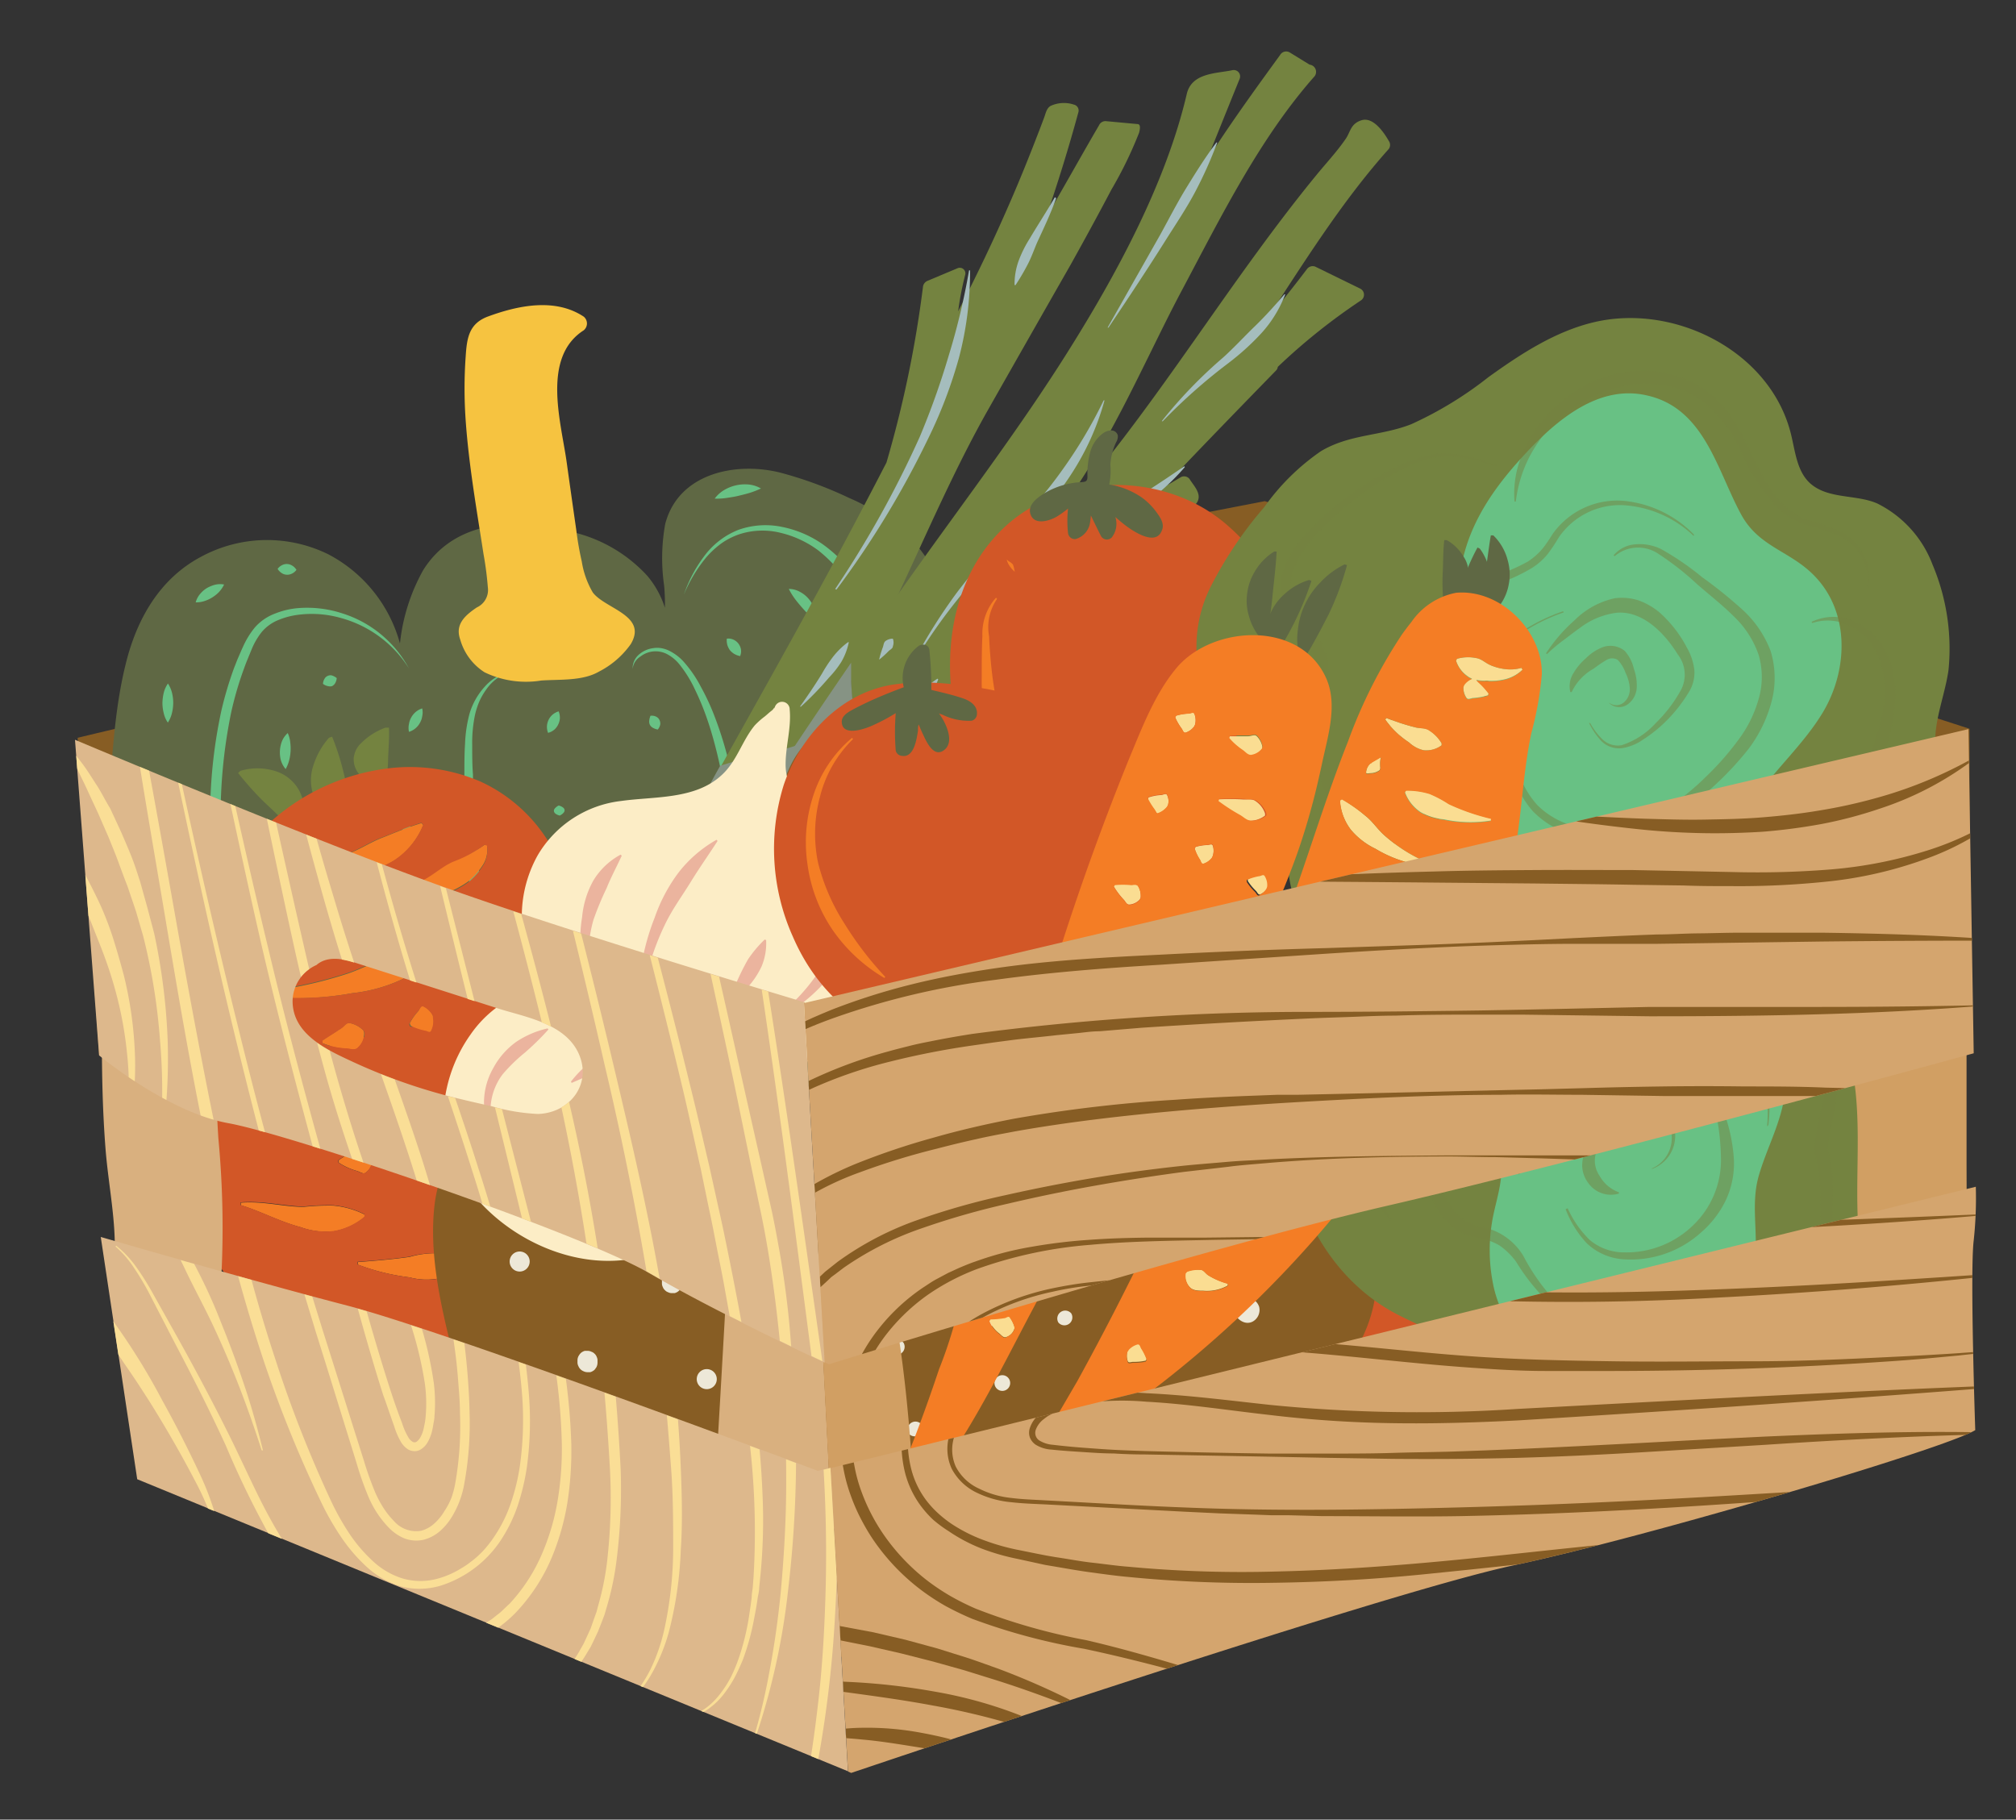 <svg xmlns="http://www.w3.org/2000/svg" viewBox="0 0 183.07 165.24"><rect x="0" y="0" width="183.07" height="165.24" fill="#333333" stroke="none"/><defs><clipPath id="a"><path d="M179.37 129.87c-2.63 1.66-30 9.75-41.92 12.28S77.3 161 77.3 161l-.29-.12-1.59-27.56 104-25.55a35.73 35.73 0 01-.19 4.87c-.35 2.8.14 17.23.14 17.23zM126 109.49c17.36-4 53.23-13.84 53.23-13.84l-.48-29.44L73.1 91.07 73 91l1.89 32.71.39.18s33.41-10.4 50.72-14.4z" fill="none"/></clipPath><clipPath id="b"><path d="M77 160.85l-64.55-26.5-3.31-22s13.45 3.9 22.42 6.24 42.7 15 42.7 15l1.15-.28zM20.75 102C15.19 101 9 95.84 9 95.84L6.81 67.18S29 76.54 40.44 80.64C51.34 84.55 71.22 90.5 73 91l1.89 32.71c-1.88-.87-10.29-4.83-15.89-8.1C52.63 111.93 26.31 103 20.75 102zm5.79-11.11c0 3.06 3.17 4.48 5.52 5.57a51.69 51.69 0 008.3 3c1.4.37 2.81.7 4.23 1a18 18 0 004.23.71c3-.09 5-2.88 3.6-5.69-1.31-2.6-4.84-3.12-7.35-3.93l-8.7-2.79-4.25-1.36c-1.19-.38-2.51-.55-3.42.25a3.64 3.64 0 00-2.16 3.23z" fill="none"/></clipPath></defs><g style="isolation:isolate"><path d="M109.28 107.83c-.83 7.92 5 16.92 12.57 18.06a9.83 9.83 0 0010.25-3.62c3.26-3.4 4.33-8.46 4.65-13.15.39-5.61-.47-10.81-6-13.5-5.3-2.59-12.29-2.33-16.54 2.09a18.46 18.46 0 00-4.93 10.12z" fill="#d25727"/><path d="M112.46 103.53a19.2 19.2 0 00-.13 8.19 18.7 18.7 0 001.44 3.73 19.28 19.28 0 002.16 3.46l-.08.1a7.89 7.89 0 01-3.15-3 10.54 10.54 0 01-1.33-4.14 17.8 17.8 0 011-8.4zm5.65 17.59l1 .13c.17 0 .36-.07.47.06a1.31 1.31 0 01.29.67v.11a.93.93 0 01-.68.36c-.21 0-.33-.2-.47-.32a3.16 3.16 0 01-.7-.92z" fill="#f47d25"/><path d="M123.15 96.71c.89.21 2.47.45 2.46-.82s-1.53-1.76-2.43-2a17.79 17.79 0 00-3.26-.47 15.66 15.66 0 00-1-3.81.61.61 0 00-.68-.3c-1.23.31-.82 1.93-.61 2.81a11.08 11.08 0 00.83 2.16 11.06 11.06 0 00-1.75 1.2 10.37 10.37 0 00-1.24 1.24c-.36.43-.8.92-.54 1.52.53 1.22 2 .33 2.65-.21a5.67 5.67 0 00.61-.59 5.17 5.17 0 00.75 2.3.62.62 0 001.06 0 3.37 3.37 0 00.18-2.44c0-.1 0-.19-.07-.29.33.46.66.91 1 1.34.5.59 1.83 2.34 2.65 1.17.69-.87-.01-2.1-.61-2.81zM45.77 61.72a4.67 4.67 0 01-1.22-2.53 3.19 3.19 0 01.3-2 3.27 3.27 0 011.44-1.46 4.72 4.72 0 012.71-.58l.27.16c-.54 1.1-1.17 2.14-1.66 3.25s-1 2.18-1.59 3.27zm1.51 2.97a5.28 5.28 0 01-.53-2.77 3.58 3.58 0 01.69-1.92 3.54 3.54 0 011.64-1.2 5.42 5.42 0 012.8-.3l.25.19c-.66 1.12-1.45 2.12-2.17 3.18s-1.55 2-2.43 3zm3.6-.17a4.33 4.33 0 01.2-2.77 3.08 3.08 0 011.13-1.49 2.56 2.56 0 011.6-.45 10.15 10.15 0 012.55.42l.24.21a11.44 11.44 0 01-2.6 2.4c-1 .62-2 1.27-2.9 1.92z" fill="#5f6844"/><path d="M53.61 79.53a2.26 2.26 0 001.59-1.1v-.23a4 4 0 00-1.41-1c-.29-.18-.87 0-1.42 0-1.35 0-2.06.66-3.07.58l-.1.21a3.12 3.12 0 001.54.71 4.93 4.93 0 011.35.36c.41.13.79.6 1.52.47zM38.82 67.17c-.16.16-.34.33-.59.59l-.14.19c-.17.32-.28.54-.38.74s-.2.35-.09.23a10 10 0 00.68-.82l.14-.19c.37-.53.5-.75.58-.89s-.12.09-.2.15zm7.74 1.76a13.73 13.73 0 004.19-.52v-.23a11 11 0 00-3.86-1.57 22 22 0 01-3.48-1.06 18.75 18.75 0 01-5.92-5.09l-.2.12a16.12 16.12 0 005.15 6.58 7.85 7.85 0 004.12 1.77zm-13.32-4.27c.1.33.08.79.45.93a1.55 1.55 0 001.41-.12l.14-.18a2.89 2.89 0 00.17-1.29c0-.28-.39-.25-.61-.4a10.77 10.77 0 01-1.4-1l-.23.07a4 4 0 00.07 1.99zm20.9 4.53v1.07c0 .23 0 .41.06.25a7.1 7.1 0 00.27-1v-.23a6.21 6.21 0 00.08-1.06c0-.17-.08.12-.13.22a7.63 7.63 0 00-.28.75zM40.45 74.1c-1.16-.8-2.5-1.29-3.69-2.08a28.38 28.38 0 01-6.4-5.81l-.2.12a22.73 22.73 0 005.45 7.18 13 13 0 003.75 2.67A9.55 9.55 0 0044 77l.07-.23a33.06 33.06 0 00-3.62-2.67zm-5.62 1.27c-.17-.34-.62-.3-.95-.46a21 21 0 01-2.06-1.1l-.19.14a6.07 6.07 0 001 2.36c.25.36.41.87.87 1a1.91 1.91 0 001.6-.25l.11-.21a2.85 2.85 0 00-.38-1.48zM57 73.24l-.1-.24a21.63 21.63 0 01-7.25-.46c-1.17-.27-2.22-.85-3.38-1.07a23 23 0 00-3.71-.57l-.12.2a7.26 7.26 0 003.05 2.59 10.15 10.15 0 003.88.71A17.34 17.34 0 0057 73.24z" fill="#e9e4d0"/><path d="M57.08 80.05a6.56 6.56 0 002.06-6.15 14.08 14.08 0 00-3.75-7.22 28.64 28.64 0 00-11.58-7.32 15.4 15.4 0 00-10.29-.16 11.08 11.08 0 00-6.62 7.94 11.26 11.26 0 00-.08 5.35 11.4 11.4 0 003.18 5.1 19.68 19.68 0 012.36 2.72 11 11 0 011.37 2.82 7.83 7.83 0 01-.34 6.08c-.17.32.29.61.55.41 2.47-2 3.67-5.17 6.35-6.88 2.52-1.61 5.67-.84 8.44-.6s6.08-.14 8.35-2.09zM54.6 68.19a6.21 6.21 0 01-.08 1.06v.23a7.1 7.1 0 01-.27 1c-.06.16 0-.14-.06-.25s0-.48 0-.84v-.23a7.63 7.63 0 01.33-.78c0-.07.08-.38.08-.19zm-17.06-7.73a18.75 18.75 0 005.92 5.09 22 22 0 003.48 1.06 11 11 0 013.86 1.57v.23a13.73 13.73 0 01-4.19.52 7.85 7.85 0 01-4.07-1.77 16.12 16.12 0 01-5.15-6.58zm.9 7.45l-.14.19a10 10 0 01-.68.82c-.11.12.05-.13.09-.23s.21-.42.38-.74l.14-.19c.25-.26.43-.43.59-.59s.28-.3.2-.15-.21.36-.58.89zm-5-5.34a10.77 10.77 0 001.4 1c.22.15.59.12.61.4a2.89 2.89 0 01-.17 1.29l-.14.18a1.55 1.55 0 01-1.41.12c-.37-.14-.35-.6-.45-.93a4 4 0 01-.07-2zm.09 14.72c-.46-.11-.62-.62-.87-1a6.07 6.07 0 01-1-2.36l.19-.14a21 21 0 002.06 1.1c.33.16.78.12.95.46a2.85 2.85 0 01.37 1.46l-.11.21a1.91 1.91 0 01-1.63.27zm5.87-1.11a13 13 0 01-3.75-2.67 22.73 22.73 0 01-5.45-7.18l.2-.12A28.38 28.38 0 0036.76 72c1.19.79 2.53 1.28 3.69 2.08A33.06 33.06 0 0144 76.72V77a9.55 9.55 0 01-4.64-.82zm6.13-2.48a7.26 7.26 0 01-3.05-2.59l.12-.2a23 23 0 013.71.57c1.16.22 2.21.8 3.38 1.07a21.63 21.63 0 007.21.45l.06.23a17.34 17.34 0 01-7.59 1.17 10.15 10.15 0 01-3.88-.7zm3.69 4.24l.1-.21c1 .08 1.72-.54 3.07-.58.55 0 1.13-.14 1.42 0a4 4 0 011.41 1v.23a2.26 2.26 0 01-1.59 1.1c-.73.13-1.11-.34-1.54-.52a4.93 4.93 0 00-1.35-.36 3.12 3.12 0 01-1.56-.66z" fill="#d25727"/><path d="M7.05 67s26.33-6.37 39-8.49 68.8-13 68.8-13l64 20.67v29.47l-63.67-23.5s-30.34 7.75-37.58 9S9 95.84 9 95.84zm60.31 54.21a21 21 0 00-4.06 5.24 7.63 7.63 0 00-1.07 4.06c.22 3.2 3.23 5.78 5.65 7.55a33.32 33.32 0 006.4 3.75 20.42 20.42 0 007.09 1.71 27.86 27.86 0 008.41-1.19 78.39 78.39 0 0016.31-6.43c5-2.63 10.19-5.65 14.2-9.67 3.43-3.44 5.6-8.12 4.36-13a8.69 8.69 0 00-4.17-5.58 12.87 12.87 0 00-7.4-1.08c-3.18.29-6.35.92-9.51 1.41l-7.32 1.13c-2.77.43-5.53 0-8.36.67a36.33 36.33 0 00-8.21 3.2c-4.11 2.15-8.75 4.79-12.32 8.23z" fill="#875d24"/><path d="M91.5 116.94a1.76 1.76 0 00-2-.41 1.94 1.94 0 00-1.19 1.59 2.34 2.34 0 00.34 1.34 2.37 2.37 0 00.6.66 1.87 1.87 0 002.1-.05 2.06 2.06 0 00.15-3.13zm-3.79 15.89a1.4 1.4 0 00-1.26-.59 2.51 2.51 0 00-1.33.64c-.63.51-.85 1.12-.31 1.79a2 2 0 001.15.73 1.76 1.76 0 002-1.35 1.59 1.59 0 00-.25-1.22zm-11-5.94a.72.72 0 00-1.17.83.72.72 0 001.17-.83zm5.34-4.95a.72.72 0 00-1.17.83.72.72 0 001.17-.83zm1.63 7.41a.72.72 0 00-1.17.83.72.72 0 001.17-.83zm7.92-4.17a.71.71 0 00-1.16.83.71.71 0 001.16-.83zm-13.78 8.56c.94-1.29-.89-3.19-2-1.67a1.51 1.51 0 00.16 2 1.38 1.38 0 001.84-.33zm-1.42-.5zm25.28-4.12a1.5 1.5 0 00.78-.06 1.66 1.66 0 10-.78.06zm-4.97 1a.72.72 0 00-1.17.83.72.72 0 001.17-.83zm-.6-10.02a.72.72 0 001.17-.83.72.72 0 00-1.17.83zm8.68-5.57a.72.72 0 001.17-.83.72.72 0 00-1.17.83zm-1.94 5.87a.72.72 0 001.17-.83.72.72 0 00-1.17.83zm9.15-1.85c-.15.9.88 1.93 1.76 1.46a1.2 1.2 0 00.58-1.34c-.34-1.06-2.16-1.37-2.34-.12z" fill="#ede8d8"/><path d="M48.62 93.26L39 90.17l-4.7-1.51c-1.32-.42-2.77-.6-3.79.29a4 4 0 00-2.38 3.57c0 3.38 3.51 5 6.1 6.15a55.38 55.38 0 009.18 3.33c1.55.42 3.11.78 4.68 1.12a19.66 19.66 0 004.68.78c3.3-.09 5.55-3.18 4-6.29-1.47-2.88-5.38-3.46-8.15-4.35z" fill="none"/><path d="M87.87 60c-1.38-4-2.28-8.32-5.46-11.38a19.19 19.19 0 00-5.3-3.4 36.2 36.2 0 00-6.29-2.31c-4.06-1-9.21.08-10.41 4.66a17.37 17.37 0 00-.1 5.62 18.62 18.62 0 01.07 2 8.5 8.5 0 00-1.6-2.9 13.33 13.33 0 00-6.65-3.94c-4.82-1.4-10.78-1.28-13.71 3.44a17.34 17.34 0 00-2.1 6.64 13 13 0 00-6.48-8.08 12.59 12.59 0 00-11.62.23c-3.75 2-5.83 5.7-6.81 9.74C10.25 65 10.15 70 9.72 74.87c-.25 2.77-.49 5.53-.74 8.3-.22 2.49-.64 5.12-.13 7.6.89 4.3 4.78 7.27 8.49 9.18a18.31 18.31 0 0012.17 2A18 18 0 0035 99.38a8.71 8.71 0 012.66-1.23A2 2 0 0140 99.61c.77 1.9 1.66 3.33 3.72 4a10.49 10.49 0 005.72-.12 27.93 27.93 0 0012.13-7.55 11.54 11.54 0 008.14 3.18A11.42 11.42 0 0074.59 98a9.94 9.94 0 002.08-1.3 23.89 23.89 0 012.11-1.92c1.13-.72 2.5-.32 3.74-.25a11.66 11.66 0 002.64-.12 13.81 13.81 0 004.92-1.86 13.35 13.35 0 006.06-8.4C98 75.33 90.55 67.79 87.87 60z" fill="#5f6844"/><path d="M30.35 100.67a16.06 16.06 0 01-3.43-2.07 15.1 15.1 0 01-2.8-2.9 24.61 24.61 0 01-3.5-7.26 36.37 36.37 0 01-1.43-7.94 67.4 67.4 0 01-.08-8 45.14 45.14 0 011-8 33.21 33.21 0 011.16-3.88c.13-.31.24-.63.38-.94s.26-.62.41-.93a7.65 7.65 0 011.1-1.79A4.56 4.56 0 0125 55.71a7.15 7.15 0 012-.48 10.25 10.25 0 014.05.46 10.43 10.43 0 016.08 5 10.59 10.59 0 00-6.21-4.58 9.65 9.65 0 00-3.85-.28 7 7 0 00-1.83.49 3.86 3.86 0 00-1.47 1.07 6.5 6.5 0 00-.94 1.63l-.37.9c-.13.31-.24.62-.35.92A31.39 31.39 0 0021 64.66a46.76 46.76 0 00-.94 7.85 69.93 69.93 0 000 7.93 37.14 37.14 0 001.25 7.78 28.79 28.79 0 001.31 3.72 20.62 20.62 0 001.85 3.47 16.18 16.18 0 005.88 5.26zM46.31 61a4.23 4.23 0 00-2.13 1.58 5.92 5.92 0 00-.66 1.14 6.94 6.94 0 00-.4 1.27 12.27 12.27 0 00-.24 2.65c0 .9 0 1.81.07 2.72v1.36l.11 1.28c.06.91.1 1.82.17 2.72.13 1.81.28 3.61.48 5.42.09.9.2 1.8.3 2.7s.24 1.8.37 2.69c.24 1.8.56 3.59.86 5.38.63 3.57 1.4 7.12 2.23 10.67a87.1 87.1 0 01-3-10.53c-.19-.89-.39-1.78-.55-2.68l-.25-1.35-.22-1.35c-.29-1.8-.53-3.62-.73-5.43a100.06 100.06 0 01-.55-10.94c0-.92 0-1.83.06-2.75a12.27 12.27 0 01.41-2.75A6.3 6.3 0 0144 62.38 4.29 4.29 0 0146.31 61zm11.14-.26a1.64 1.64 0 01.55-1.28 2.44 2.44 0 011.31-.6 2.3 2.3 0 01.74 0 2.69 2.69 0 01.71.23A4.46 4.46 0 0162 60a11.1 11.1 0 011.64 2.36 21 21 0 011.21 2.59 33.78 33.78 0 011.6 5.46c.41 1.85.69 3.71 1 5.56.61 3.7 1.25 7.4 1.76 11.13a103.1 103.1 0 011 11.24c-.28-1.86-.54-3.72-.84-5.57-.14-.93-.3-1.85-.45-2.78s-.31-1.85-.48-2.77c-.65-3.69-1.35-7.38-1.93-11.1-.29-1.86-.57-3.7-.92-5.53-.18-.92-.38-1.83-.61-2.72s-.49-1.79-.8-2.67a23.78 23.78 0 00-1.06-2.56 11.23 11.23 0 00-1.44-2.33 3.62 3.62 0 00-1-.85 2.24 2.24 0 00-2.52.16 1.5 1.5 0 00-.71 1.12zM62.1 54a12.55 12.55 0 011.83-3.47 7.1 7.1 0 013.14-2.42 7.36 7.36 0 014-.25 9.81 9.81 0 013.69 1.6 13.19 13.19 0 012.85 2.83 23.78 23.78 0 012.09 3.39c.61 1.18 1.14 2.37 1.66 3.58s1 2.42 1.46 3.65A106.12 106.12 0 0187.08 78c.52 2.56 1 5.13 1.42 7.71.11.64.21 1.29.27 2a7.55 7.55 0 01-.08 2 8.68 8.68 0 01-.69 1.82c-.28.59-.58 1.17-.86 1.76l.68-1.84a7.7 7.7 0 00.5-1.85 6.67 6.67 0 00-.06-1.89c-.09-.64-.22-1.27-.35-1.91-.53-2.55-1.06-5.1-1.66-7.64a124.75 124.75 0 00-4.35-14.95c-.89-2.44-1.91-4.84-3-7.16a22.71 22.71 0 00-2-3.3A13 13 0 0074.33 50a9.36 9.36 0 00-3.39-1.6 6.82 6.82 0 00-3.72.09 6.36 6.36 0 00-1.69.84 8.24 8.24 0 00-1.41 1.3A13.29 13.29 0 0062.1 54z" fill="#68c184"/><path d="M30.58 61.58a1.17 1.17 0 01-.16.49.76.76 0 01-.27.24.67.67 0 01-.35 0 1 1 0 01-.47-.21.94.94 0 01.16-.49.54.54 0 01.27-.23.58.58 0 01.35-.05 1.31 1.31 0 01.47.25zm-4.45 4.99a2.75 2.75 0 01.23.87 4.26 4.26 0 01-.09 1.56 3.31 3.31 0 01-.33.84 2.2 2.2 0 01-.44-.82 2.86 2.86 0 01-.08-.87 2.83 2.83 0 01.19-.85 2 2 0 01.52-.73zm.02 8.93a2.41 2.41 0 01.46.7 3.09 3.09 0 01.2.72 2.6 2.6 0 010 .74 2.4 2.4 0 01-.22.81 1.94 1.94 0 01-.53-.67 2.13 2.13 0 01-.23-.74 2.49 2.49 0 010-.77 1.84 1.84 0 01.32-.79zM28 84.89a2.2 2.2 0 01.6.57 3 3 0 01.35.66 2.62 2.62 0 01.14.74 2.07 2.07 0 01-.12.82 2.2 2.2 0 01-.6-.57 2.49 2.49 0 01-.34-.67 2.87 2.87 0 01-.15-.73 2.07 2.07 0 01.12-.82zm2.68 7.61a3.53 3.53 0 01.74.87 5.15 5.15 0 01.48 1 5.35 5.35 0 01.29 1 4 4 0 010 1.15 3.94 3.94 0 01-.74-.87 5.55 5.55 0 01-.48-1 5.14 5.14 0 01-.28-1 3.6 3.6 0 01-.01-1.15zm-3.76-40.75a1.1 1.1 0 01-.45.36.94.94 0 01-.43.08.86.86 0 01-.43-.13 1.16 1.16 0 01-.4-.4 1.1 1.1 0 01.45-.36.91.91 0 01.85.05 1.1 1.1 0 01.41.4zm-6.57 1.33a2.77 2.77 0 01-.48.7 3.29 3.29 0 01-.59.47 3 3 0 01-.68.32 2.33 2.33 0 01-.83.13 2 2 0 01.4-.76 2.43 2.43 0 01.59-.52 3 3 0 01.73-.31 2 2 0 01.86-.03zm-5.1 8.99a2.75 2.75 0 01.38.89 3.77 3.77 0 01.1.88 3.87 3.87 0 01-.11.89 2.63 2.63 0 01-.38.89 2.52 2.52 0 01-.38-.89 3.87 3.87 0 01-.11-.89 4.51 4.51 0 01.11-.89 2.62 2.62 0 01.39-.88zm-1.59 10.81a2.65 2.65 0 01.47.87 3.93 3.93 0 01.21.9 4.05 4.05 0 010 .92 2.79 2.79 0 01-.29 1 2.75 2.75 0 01-.47-.87 3.64 3.64 0 01-.2-.9 4 4 0 010-.92 3 3 0 01.28-1zM15 85.35a1.55 1.55 0 01.44.55 1.63 1.63 0 01.17.57 1.77 1.77 0 010 .6 1.67 1.67 0 01-.32.62 1.68 1.68 0 01-.45-.54 1.73 1.73 0 01-.16-.58 1.7 1.7 0 010-.59 1.64 1.64 0 01.32-.63zm2.53 9.06a7.62 7.62 0 01.45.91c.12.28.24.55.34.82s.22.55.32.84a7.58 7.58 0 01.29 1 2 2 0 01-.93-.58 2.78 2.78 0 01-.58-.9 2.68 2.68 0 01-.19-1 2 2 0 01.3-1.09zm-5.32-2.98a1.79 1.79 0 01-.45-.58 2.22 2.22 0 01-.17-.61 1.87 1.87 0 010-.62A1.55 1.55 0 0112 89a1.6 1.6 0 01.44.57 1.69 1.69 0 01.17.61 1.91 1.91 0 010 .63 1.64 1.64 0 01-.4.62zm26.13-27.1a1.64 1.64 0 010 .72 1.67 1.67 0 01-.2.58 1.7 1.7 0 01-1 .83 1.63 1.63 0 010-.72 1.67 1.67 0 01.2-.58 1.75 1.75 0 01.38-.48 1.73 1.73 0 01.62-.35zm-1.51 10.43a1.26 1.26 0 01.48.36.93.93 0 01.21.42 1 1 0 010 .48 1.2 1.2 0 01-.26.54 1.37 1.37 0 01-.48-.36 1 1 0 01-.21-.43 1.06 1.06 0 010-.47 1.26 1.26 0 01.26-.54zm1.61 10.07a2.76 2.76 0 01.57.75 3.41 3.41 0 01.29.81 4.12 4.12 0 01.09.86 2.48 2.48 0 01-.19.92 2.58 2.58 0 01-.56-.75 3.41 3.41 0 01-.29-.81 4 4 0 01-.09-.86 2.68 2.68 0 01.18-.92zm1.84 12.56a1.22 1.22 0 01.55.24 1 1 0 01.29.36.94.94 0 01.11.45 1.28 1.28 0 01-.14.58 1.34 1.34 0 01-.55-.24 1.06 1.06 0 01-.4-.81 1.25 1.25 0 01.14-.58zM50.73 64.6a1.52 1.52 0 01.11.66 1.55 1.55 0 01-.15.53 1.45 1.45 0 01-.33.45 1.37 1.37 0 01-.59.31 1.46 1.46 0 01-.1-.65 1.6 1.6 0 01.15-.54 1.54 1.54 0 01.33-.44 1.52 1.52 0 01.58-.32zm0 8.55a1 1 0 01.41.19.34.34 0 01.13.22.32.32 0 01-.08.23 1 1 0 01-.36.27 1 1 0 01-.4-.18.37.37 0 01-.13-.22.33.33 0 01.08-.24 1.11 1.11 0 01.35-.27zm1.03 8.43a2.2 2.2 0 01.46.74 3 3 0 01.17 1.56 2.34 2.34 0 01-.3.82 2.2 2.2 0 01-.46-.74 3 3 0 01-.17-1.56 2.42 2.42 0 01.3-.82zm2.52 10.25a1.85 1.85 0 01.53.51 2 2 0 01.32 1.21 1.77 1.77 0 01-.21.71 1.73 1.73 0 01-.53-.51 1.88 1.88 0 01-.26-.58 1.68 1.68 0 01-.06-.64 1.55 1.55 0 01.21-.7zM59.07 65a.86.86 0 01.53.09.63.63 0 01.28.28.76.76 0 01.08.4 1 1 0 01-.23.48 1.42 1.42 0 01-.48-.18.65.65 0 01-.23-.24.7.7 0 01-.07-.33 1.53 1.53 0 01.12-.5zm1.48 7.77a1.21 1.21 0 01.43.45 1.2 1.2 0 01.16.47 1.25 1.25 0 01-.06.5 1.21 1.21 0 01-.33.53 1.21 1.21 0 01-.43-.45 1 1 0 01-.15-.48 1.19 1.19 0 010-.49 1.25 1.25 0 01.38-.53zm1 8.04a1.24 1.24 0 01.65.88 1.21 1.21 0 010 .5 1.23 1.23 0 01-.29.55 1.19 1.19 0 01-.46-.42 1.15 1.15 0 01-.19-.46 1.21 1.21 0 010-.5 1.18 1.18 0 01.29-.55zm1.09 8.03a1.65 1.65 0 01.48.52 1.69 1.69 0 01.19.56 1.73 1.73 0 010 .6 1.58 1.58 0 01-.29.64 1.5 1.5 0 01-.47-.52 1.71 1.71 0 01-.2-.56 1.73 1.73 0 010-.6 1.55 1.55 0 01.29-.64zM66 58a1.05 1.05 0 01.63.1 1.17 1.17 0 01.42.34 1.21 1.21 0 01.23.5 1.14 1.14 0 01-.07.64 1.7 1.7 0 01-.57-.22 1.61 1.61 0 01-.36-.32 1.74 1.74 0 01-.22-.43A1.59 1.59 0 0166 58zm3.25 6.63a1.42 1.42 0 01.55.41 1.68 1.68 0 01.29.5 1.81 1.81 0 01.09.58 1.53 1.53 0 01-.18.66 1.49 1.49 0 01-.83-.92 1.37 1.37 0 01-.09-.57 1.47 1.47 0 01.17-.66zm1.95 7.15a1.32 1.32 0 01.64.41 1.77 1.77 0 01.33.62 1.66 1.66 0 010 .7 1.29 1.29 0 01-.34.69 2.72 2.72 0 01-.42-.59 2 2 0 01-.21-.54 2.61 2.61 0 01-.09-.58 2.65 2.65 0 01.09-.71zm2.36 9.59a1.59 1.59 0 01.6.54 2 2 0 01.28.69 1.89 1.89 0 010 .75 1.47 1.47 0 01-.36.73 2.91 2.91 0 01-.41-.66 3 3 0 01-.19-.63 2.85 2.85 0 010-.66 2.52 2.52 0 01.08-.76zM75 91.08a1.22 1.22 0 01.42.38.82.82 0 01.15.41.81.81 0 01-.06.43 1.16 1.16 0 01-.33.47 1.11 1.11 0 01-.43-.39 1.07 1.07 0 01-.15-.41 1.09 1.09 0 01.06-.43 1.11 1.11 0 01.34-.46zm8.14-2.18a2.69 2.69 0 01-.24-.77 3.3 3.3 0 01-.05-.69 2.72 2.72 0 01.09-.69 2.62 2.62 0 01.29-.75 1.55 1.55 0 01.47.69 2.12 2.12 0 01.12.78 2 2 0 01-.17.76 1.53 1.53 0 01-.51.67zm-2.29-10.4a3.14 3.14 0 01-.44-.82 4 4 0 01-.19-.81 3.38 3.38 0 010-.84 2.6 2.6 0 01.21-.9 2.08 2.08 0 01.54.77 3.1 3.1 0 01.24.84 3.25 3.25 0 010 .88 2.24 2.24 0 01-.36.88zm-3.5-12.25a1.48 1.48 0 01-.6-.32 1.78 1.78 0 01-.34-.45 1.46 1.46 0 01-.08-1.22 1.43 1.43 0 01.6.33 1.34 1.34 0 01.34.45 1.36 1.36 0 01.16.54 1.5 1.5 0 01-.08.67zm-5.72-12.77a2.1 2.1 0 011 .26 2.67 2.67 0 01.81.65 2.79 2.79 0 01.52.9 2.1 2.1 0 01.08 1.06 6.26 6.26 0 01-.74-.67c-.22-.22-.41-.44-.6-.66s-.38-.45-.56-.7a5.82 5.82 0 01-.51-.84zm9.87-2.38a1.42 1.42 0 01.4-.08.2.2 0 01.17.07v.18a1.26 1.26 0 01-.24.33 1.42 1.42 0 01-.4.08.2.2 0 01-.17-.07v-.18a1.34 1.34 0 01.24-.33zm3.5 8.17a1.69 1.69 0 01.59.42 1.91 1.91 0 01.33.52 2 2 0 01.13.6 1.56 1.56 0 01-.12.71 1.81 1.81 0 01-.59-.41 1.83 1.83 0 01-.32-.53 1.75 1.75 0 01-.14-.6 1.56 1.56 0 01.12-.71zm3.78 8.4a1.17 1.17 0 01.5.25.82.82 0 01.23.34.84.84 0 010 .42 1.17 1.17 0 01-.23.51 1.12 1.12 0 01-.49-.25.79.79 0 01-.24-.34.84.84 0 010-.42 1.14 1.14 0 01.23-.51zM92 76.92a1.32 1.32 0 01.48.28.86.86 0 01.21.77 1.09 1.09 0 01-.26.48 1.09 1.09 0 01-.48-.28.73.73 0 01-.2-.35.81.81 0 010-.41 1.12 1.12 0 01.25-.49zm1.87 6.77a7.26 7.26 0 01.62 1.64 10.78 10.78 0 01.29 1.7 11 11 0 010 1.72 7 7 0 01-.34 1.72 10.7 10.7 0 01-.44-1.69 19.088 19.088 0 01-.29-3.36 10.26 10.26 0 01.16-1.73zM69.1 44.36a7.91 7.91 0 01-1.06.41c-.34.1-.67.18-1 .26s-.67.13-1 .18a5.92 5.92 0 01-1.14.07 2.87 2.87 0 01.88-.79A3.7 3.7 0 0168 44a2.73 2.73 0 011.1.36z" fill="#68c184"/><path d="M53.83 53.8a8 8 0 01-1-2.81 27.77 27.77 0 01-.5-2.87q-.45-3.13-.89-6.28c-.52-3.6-2.24-9.4 1.56-11.84a.8.8 0 000-1.25c-2.62-1.73-6-1-8.71 0-1.69.64-1.89 1.92-2 3.58a41.35 41.35 0 000 5.89c.29 4.07 1 8.08 1.62 12.11a29.79 29.79 0 01.39 3 1.74 1.74 0 01-1 1.83c-1.06.72-2 1.53-1.51 2.91A5.2 5.2 0 0044 61.05a8.63 8.63 0 005.14.75c1.68-.12 3.75.06 5.25-.81a8 8 0 002.89-2.5c1.56-2.61-2.34-3.2-3.45-4.69z" fill="#f6c340"/><path d="M74.1 67c1-1.64 2-3.26 3-4.88A74.06 74.06 0 0081.56 54c2.62-5.59 5.09-11.34 8.12-16.71 2.5-4.41 5-8.8 7.53-13.23 1.26-2.26 2.5-4.53 3.71-6.83a36.56 36.56 0 002.52-5.18c.12-.45.11-.75-.11-.78l-2.92-.27a.64.64 0 00-.61.38c-1.17 2-2.33 4.07-3.5 6.11l-1.37 2.4c1.11-3.2 2.11-6.44 3-9.71a.55.55 0 00-.41-.68 2.89 2.89 0 00-2.1.11c-.38.2-.46.68-.6 1.06-.2.53-.4 1.07-.61 1.6-.8 2.08-1.64 4.15-2.53 6.19-1.44 3.32-3 6.59-4.67 9.81a26.71 26.71 0 01.63-3.28.51.51 0 00-.69-.63l-2.74 1.15a.68.68 0 00-.39.49 101.85 101.85 0 01-3.32 16q-2.89 5.61-5.91 11.14c-3 5.53-6.08 11-9.15 16.5a51.87 51.87 0 015.25-1.37A18.7 18.7 0 0074.1 67z" fill="#748340"/><path d="M74.1 67a18.7 18.7 0 01-3.45 1.17 51.87 51.87 0 00-5.25 1.37l-.08.14c-2.4 4.28-4.68 9.23-6.79 13.16-2.12 3-5.92 5.46-5.59 9.55a23.55 23.55 0 00.79 3.42 6.22 6.22 0 00.78 2.24c1.2 1.63 3.62-.06 4.78-1 2.3-1.9 3-4.23 3.67-7a5.41 5.41 0 01.24-.81 23.45 23.45 0 01.56-2.4c2.49-5 5.55-11 8.43-16.42.61-1.16 1.25-2.29 1.91-3.42z" fill="#869384"/><path d="M75.84 53.49a93.17 93.17 0 007.69-13.84 71.2 71.2 0 002.64-7.42A62.12 62.12 0 0088 24.55h.09a30.72 30.72 0 01-1 7.91 42.27 42.27 0 01-2.86 7.48 83.64 83.64 0 01-8.27 13.6zM95.91 18c-.49 1.39-1.13 2.72-1.72 4-.29.67-.52 1.35-.86 2a20.64 20.64 0 01-1.11 1.89h-.09a6.19 6.19 0 01.38-2.23 10.89 10.89 0 011-2c.75-1.27 1.55-2.48 2.28-3.75zM72.65 64.16c.71-1 1.39-2 2-3a12.7 12.7 0 011-1.52A7.08 7.08 0 0177 58.32h.08a5.9 5.9 0 01-.67 1.77 8.88 8.88 0 01-1.14 1.45 29 29 0 01-2.55 2.64z" fill="#a5bdbd"/><path d="M104.61 31.74c.9-1.83 1.8-3.66 2.76-5.46 3.49-6.57 7-13.67 11.94-19.28a.66.66 0 00-.39-1.13l-1.82-1.12a.64.64 0 00-.86.25c-2.29 3.15-4.58 6.31-6.67 9.6q1.49-3.72 3-7.44a.58.58 0 00-.69-.78c-1.42.3-3.66.22-4.11 2.15-1.89 8.08-6.36 16.36-10.87 23.52-4.25 6.75-9.08 13.12-13.71 19.61-2 2.79-4 5.64-5.91 8.52v1.7c.13 2.6.57 5.17.57 7.78a10.83 10.83 0 01-.37 3.06c.49-.72 1-1.43 1.43-2.14 2.14-3.26 4.32-6.5 6.6-9.66s4.74-6.29 7.11-9.43a114.87 114.87 0 006.68-9.69c1.97-3.25 3.63-6.66 5.31-10.06z" fill="#748340"/><path d="M77.29 61.88v-1.7C70 70.79 63 81.78 56.59 91.52l-.62.93c-1.28 1.92-3.46 3-4.95 4.67a6.29 6.29 0 00-1.25 4.13 15.2 15.2 0 00.22 4.11 1.63 1.63 0 002.42 1 15 15 0 005.4-3.56 15.54 15.54 0 002.84-5.32c1.87-2.39 3-5.16 4.64-7.48 3.65-5.3 8.22-11.38 12.2-17.26a10.83 10.83 0 00.37-3.06c0-2.63-.44-5.2-.57-7.8z" fill="#869384"/><path d="M83 60a49.69 49.69 0 013.94-6.25 60 60 0 014.84-5.57l2.5-2.69c.77-.92 1.52-1.87 2.22-2.86a42.26 42.26 0 003.72-6.27h.08a23.81 23.81 0 01-3.06 6.76 23.44 23.44 0 01-2.31 3l-2.66 2.58a57.47 57.47 0 00-5 5.35 49.49 49.49 0 00-4.22 6zm17.58-30.25l4.81-8.49c.78-1.42 1.52-2.87 2.37-4.25s1.71-2.76 2.7-4.07h.08a38.07 38.07 0 01-2 4.47c-.76 1.44-1.67 2.8-2.54 4.17-1.73 2.76-3.53 5.47-5.34 8.17zM79.84 59.87a8.52 8.52 0 01.34-1.12c.06-.19.07-.4.22-.53A1.15 1.15 0 0181 58h.08a1 1 0 010 .69c0 .19-.24.3-.38.43a9.38 9.38 0 01-.87.79z" fill="#a5bdbd"/><path d="M71.82 74C68.14 79 64.71 84 61 88.54c-.79 1-2.3 2.21-3.11 3.34l-2.13 1.66a9.25 9.25 0 00-3.1 4.46c-.4 1.26-1 4.57.28 5.44.49.32 1.15.1 1.73 0 1.45-.35 3.06-.18 4.34-1s2-2.48 2.9-3.7 1.69-2.58 2.66-3.77c3.89-4.76 7.57-9.69 11.24-14.64 2.11-2.85 4.6-6 7.12-9.17-1.59.25-3.19.47-4.77.78A23.61 23.61 0 0071.82 74z" fill="#869384"/><path d="M103.89 49.07c1.36-1 2.73-1.88 4.11-2.81.42-.29.87-.61.85-1.18s-.56-1.14-.83-1.58a.62.62 0 00-.85-.13l-1.56.92c3.39-3.58 6.83-7.12 10.27-10.65a.5.5 0 00.15-.32 55.63 55.63 0 017.57-6.05.62.62 0 00-.08-1.06l-4.09-2a.65.65 0 00-.72.19c-1.28 1.69-2.6 3.34-3.95 5 3.58-5.44 7-11 11.35-15.87a.63.63 0 000-.74c-.5-.87-1.45-2.19-2.47-1.87s-1 1.08-1.46 1.72c-.79 1.15-1.77 2.19-2.65 3.27-7.16 8.74-13 18.42-20.14 27.21-6.83 8.55-15.2 15.88-22.34 24.22-1.83 2.14-3.56 4.38-5.23 6.65a23.61 23.61 0 016.34-2.09c1.58-.31 3.18-.53 4.77-.78 2.09-2.62 4.21-5.26 6.16-7.75a87.21 87.21 0 016.76-8.31c2.32-2.29 5.38-4.13 8.04-5.99z" fill="#748340"/><path d="M91 55.38a20.23 20.23 0 013.52-4 45.5 45.5 0 014.25-3.21c1.46-1 2.9-2 4.38-2.93s2.93-1.89 4.39-2.9l.06.07a21 21 0 01-4 3.58c-1.44 1-3 1.88-4.49 2.79a28.12 28.12 0 00-8.07 6.64zm14.5-17.14a42.66 42.66 0 015.6-5.8c1-.91 1.89-1.88 2.83-2.79s1.82-1.88 2.7-2.92h.08a11.11 11.11 0 01-2.13 3.49 22.92 22.92 0 01-3 2.73 51.31 51.31 0 00-6 5.31zM79.89 68.08c.77-1.16 1.56-2.3 2.37-3.43A14.44 14.44 0 0183.5 63a8.82 8.82 0 011.63-1.37l.07.06a8.28 8.28 0 01-1 1.86 13.81 13.81 0 01-1.39 1.57c-.94 1-1.9 2.05-2.87 3zM85.2 65c.77-.86 1.51-1.75 2.22-2.64A11.67 11.67 0 0188.48 61a6.58 6.58 0 011.38-1.09l.07.05a5 5 0 01-.77 1.62A8 8 0 0188 62.82a24.66 24.66 0 01-2.69 2.23z" fill="#a5bdbd"/><path d="M111.17 77.91c10.68-7.37 9.4-22.37.16-30.32-5.86-5-15.51-4.76-20.83 1-4.71 5.06-5.1 12.9-3.06 19.2 1.79 5.51 5.73 10.66 11.46 12.36a14.3 14.3 0 0012.27-2.24z" fill="#d25727"/><path d="M90.54 54.39a4.51 4.51 0 00-.72 3.39c.05 1.22.15 2.43.3 3.64s.42 2.39.51 3.59a8.14 8.14 0 00.74 3.41l-.08.09A3.27 3.27 0 0190 67a8 8 0 01-.57-1.84 19.16 19.16 0 01-.28-3.7c0-1.24 0-2.48.06-3.71a4.91 4.91 0 011.24-3.48zM92 51.3a2.8 2.8 0 01.11.44c0 .06.08.21 0 .15a3.05 3.05 0 01-.37-.41l-.07-.1a2 2 0 01-.24-.5c0-.09.08 0 .13.06a2.13 2.13 0 01.37.26z" fill="#f47d25"/><path d="M105.05 46.56a6 6 0 00-1.39-1.4 7.24 7.24 0 00-2.93-1.16 6.38 6.38 0 00.1-1.81 5.73 5.73 0 01.51-2 1.07 1.07 0 00.17-.64.61.61 0 00-.55-.46 1.27 1.27 0 00-.73.21A3.12 3.12 0 0099 41.06a7.5 7.5 0 00-.25 2.22c0 .4-.13.47-.5.5a7.2 7.2 0 00-3.23.91c-.67.39-1.8 1.12-1.42 2.07s1.7.55 2.39.14a9.06 9.06 0 001-.72 10 10 0 000 2.25.62.62 0 00.69.52A1.83 1.83 0 0099 47.34a4.52 4.52 0 00.06-.53c.3.62.6 1.24.91 1.85a.61.61 0 001 .13 2 2 0 00.31-1.84c.32.28.65.56 1 .82.7.52 2.71 1.85 3.23.39.26-.58-.14-1.16-.46-1.6z" fill="#5f6844"/><path d="M159.84 78.71a12.47 12.47 0 00-1.3-1.51 12.74 12.74 0 00-8.67-3.2 6 6 0 00-2.89.7c-2.23 1.32-2.63 4.54-4.73 6.06-1.52 1.1-3.53 1.06-5.4 1.21-8.64.68-16.75 6.86-19.15 15.19s1.48 18.21 9.18 22.2c2.19 1.14 4.83 2 5.87 4.26.78 1.66.43 3.65 1.05 5.38 1.21 3.4 5.42 4.43 9 5 3 .45 6.32.81 8.75-1 1.32-1 2.19-2.44 3.52-3.4 4.33-3.11 11.1.71 15.46-2.35a9.37 9.37 0 002.78-3.56c1.14-2.25 1.9-5 .61-7.21-.57-1-1.5-1.7-2.07-2.67-1.65-2.86.28-6.34 1.65-9.34 1.95-4.29 2.72-9.33 1-13.72-2.19-5.64-8.88-5.41-12.62-9.42a30.91 30.91 0 01-2.04-2.62z" fill="#748340"/><path d="M151.45 122.77c3.13-2.08 7.49-4.3 7.92-8.43.27-2.57-.37-5 .32-7.49s2.1-4.95 2.4-7.64a9.14 9.14 0 00-3.59-8.34c-6.23-4.45-23.22-3.7-26 4.86a6.87 6.87 0 00-.07 4.23c.55 1.76 1.91 2.43 3 3.7 1.81 2 .42 5 .06 7.32a15.49 15.49 0 00.05 5.39 10.8 10.8 0 006.26 8c3.41 1.45 6.72.35 9.65-1.6z" fill="#68c184"/><path d="M148.31 103.57a1.66 1.66 0 00-2.09-.69 3.05 3.05 0 00-1.31 1.89 2.4 2.4 0 00.34 2 3.28 3.28 0 001.76 1.5v.12a2.51 2.51 0 01-2.75-.92 2.7 2.7 0 01-.58-1.51 3.23 3.23 0 01.33-1.54 3.73 3.73 0 012-2.11 2 2 0 012.41 1.2z" style="mix-blend-mode:multiply" fill="#748340" opacity=".5"/><path d="M150 106.11a3 3 0 001.8-3 10.25 10.25 0 00-1.09-3.65 6.23 6.23 0 00-2.3-2.83 5.61 5.61 0 00-3.53-.59 9.35 9.35 0 00-6.12 3.71 7.49 7.49 0 00-1.5 3.29 4.25 4.25 0 00.76 3.52l-.09.09a3.54 3.54 0 01-1.21-1.63 5.75 5.75 0 01-.3-2.06 8.06 8.06 0 011.36-3.96 9.25 9.25 0 017-4 6.45 6.45 0 014 .87 7 7 0 012.44 3.26 10.74 10.74 0 01.9 3.89 3.19 3.19 0 01-2.13 3.14z" style="mix-blend-mode:multiply" fill="#748340" opacity=".5"/><path d="M142.36 109.73a9.44 9.44 0 002 2.87 4.84 4.84 0 003.18 1.13 8.69 8.69 0 006.23-2.48 8.21 8.21 0 002.51-6 22 22 0 00-.32-3.47 6.57 6.57 0 00-.43-1.65 2.28 2.28 0 00-1.09-1.24v-.11a2.4 2.4 0 011.54 1.09 7 7 0 01.77 1.72 15.14 15.14 0 01.7 3.64 7.91 7.91 0 01-.73 3.76 9.13 9.13 0 01-2.33 3 9.51 9.51 0 01-6.92 2.37 5.34 5.34 0 01-3.38-1.46 9.59 9.59 0 01-1.92-3.09z" style="mix-blend-mode:multiply" fill="#748340" opacity=".5"/><path d="M160.46 102.29c.58-6-3.14-12.19-8.76-14.1a6.15 6.15 0 00-4.21 0c-1.31.53-2.4 1.66-3.93 2.24s-3 .56-4.41 1a13 13 0 00-3.85 2 12.53 12.53 0 00-4.64 7.12 12.87 12.87 0 00.78 8.4 4.91 4.91 0 001.21 1.61 4.51 4.51 0 001.82.85 5.59 5.59 0 013.88 2.67 18.3 18.3 0 002.51 3.66 3.36 3.36 0 001.88.93 2.37 2.37 0 002-.58l.09.08a2.48 2.48 0 01-2.12.84 3.78 3.78 0 01-2.2-.85 18.51 18.51 0 01-2.84-3.59 6.43 6.43 0 00-1.49-1.46 5.56 5.56 0 00-2-.7 5.4 5.4 0 01-2.27-1 6 6 0 01-1.57-1.92 13.32 13.32 0 01-.88-9.24 13.65 13.65 0 015.23-7.61 13.88 13.88 0 014.16-2.08c1.5-.49 3.07-.5 4.4-1s2.45-1.55 4-2.15a6.81 6.81 0 014.65.07c5.88 2.19 9.42 8.67 8.69 14.68z" style="mix-blend-mode:multiply" fill="#748340" opacity=".5"/><path d="M145.59 122.23a5.22 5.22 0 005.66 1.26c1.92-.78 3.24-2.52 5.14-3.6a5.94 5.94 0 011.55-.6 9.13 9.13 0 011.62-.15 5.63 5.63 0 002.86-.69 5 5 0 002-2.06 7.81 7.81 0 00.75-2.86 44.31 44.31 0 00.08-6.2c-.05-.5-.11-1-.2-1.5a15 15 0 01-.31-1.61 23.2 23.2 0 01.59-3.25 10.67 10.67 0 000-5.93 4.89 4.89 0 00-4.46-3.43v-.12a4.17 4.17 0 013.12.7 6.43 6.43 0 012.13 2.52 11.27 11.27 0 01.39 6.49 27.08 27.08 0 00-.52 2.94c0 .4.17.93.26 1.48a15 15 0 01.18 1.63 45.36 45.36 0 01-.3 6.39 8.79 8.79 0 01-.94 3.16 5.85 5.85 0 01-2.39 2.34 6.32 6.32 0 01-3.22.69 5.63 5.63 0 00-2.91.59c-1.8.91-3.23 2.64-5.29 3.4a5.46 5.46 0 01-5.88-1.51zm21.73-31.66a8.64 8.64 0 00-2.67-2.84 36.08 36.08 0 00-3.58-1.73 8.72 8.72 0 01-2.71-3 9.49 9.49 0 00-2.42-3 7.83 7.83 0 00-7-1.11 8.45 8.45 0 00-5.24 5.14h-.12a7.82 7.82 0 014.95-6.25 8.18 8.18 0 018 1.49c2.33 1.79 2.73 4.84 4.86 6.23a33.63 33.63 0 013.47 1.93 8.94 8.94 0 012.57 3.07zm-29.7-3.49a11.63 11.63 0 00-7.86 1.86 13.06 13.06 0 00-5.16 6.11 16.25 16.25 0 00-.81 7.94 21.32 21.32 0 002.55 7.75l-.1.07a15.55 15.55 0 01-3.64-7.65 14.51 14.51 0 011.11-8.49 13.91 13.91 0 015.74-6.25 12 12 0 018.19-1.42z" style="mix-blend-mode:multiply" fill="#748340" opacity=".5"/><path d="M136.58 118.42a15.41 15.41 0 00.27 7.28 6.37 6.37 0 001.94 2.9A7 7 0 00142 130a11.42 11.42 0 006.87-1.16 60.06 60.06 0 006.35-3.73l.08.1a23.77 23.77 0 01-5.9 4.71 10.72 10.72 0 01-7.6 1 7.6 7.6 0 01-3.47-1.79 7 7 0 01-2-3.3 15.92 15.92 0 01.19-7.49zm28.03 5.13a2.37 2.37 0 001.64-.66 3 3 0 00.93-1.4 11.83 11.83 0 00.22-1.69 15.07 15.07 0 01.33-1.89h.12a3.56 3.56 0 01.75 1.93 3.69 3.69 0 01-.53 2.06 3.87 3.87 0 01-1.48 1.52 2.72 2.72 0 01-2 .27z" style="mix-blend-mode:multiply" fill="#748340" opacity=".5"/><path d="M33 95.47a6.64 6.64 0 01-2.44-2.34 6.32 6.32 0 01-.74-5.26 6.67 6.67 0 011.67-2.93h.31c.38 1.74.6 3.5.91 5.25s.48 3.51.6 5.29zm1.54 1.95a7.55 7.55 0 01-1-3.06 5.7 5.7 0 01.19-2.46 5.93 5.93 0 011.19-2.16 7.6 7.6 0 012.53-2h.31a32.72 32.72 0 01-1 5 31.44 31.44 0 01-1.89 4.76zm4.4-.25a8 8 0 01-1-3.53 8.18 8.18 0 01.3-3 8.5 8.5 0 011.23-2.63 10.43 10.43 0 012.46-2.6h.31a26.37 26.37 0 01-1 6 57.63 57.63 0 01-2 5.75z" fill="#5f6844"/><path d="M30.31 111.82a5.88 5.88 0 002.8-1.3v-.23a8 8 0 00-2.88-.81 21.44 21.44 0 00-2.66.12c-1.76 0-3.73-.55-5.7-.38v.23c1.83.55 3.45 1.47 5.45 2a6.72 6.72 0 002.99.37zm6.89 2.32c-1.53.22-3.1.35-4.71.47v.23A20.19 20.19 0 0037.2 116a6 6 0 002.46.13 4.52 4.52 0 002.34-1.31v-.23a6 6 0 00-2.43-.78 8.17 8.17 0 00-2.37.33zm-3.36-9.07a2.18 2.18 0 00-.9-.93c-.26-.14-.47.19-.71.32a15.17 15.17 0 00-1.47.89v.23a5.88 5.88 0 001.64.75c.28.08.6.35.85.14a1.75 1.75 0 00.63-1.17zm-9.12-2.51l2.1.13h4.22a17.35 17.35 0 004.2-.32 11.52 11.52 0 003.94-1.78v-.23a14.82 14.82 0 00-4.25-.31 26.65 26.65 0 00-4 .77q-2 .39-4.08.69l-2.06.32a1.58 1.58 0 01-.85 0c-.21-.08-.4-.41-.26-.62l-.17-.16a.82.82 0 00.15 1.19 2.06 2.06 0 001.06.32zM48 105.2a5.78 5.78 0 002.6-1.59l-.06-.23a7.83 7.83 0 00-2.9-.51 12.43 12.43 0 00-2.67.55c-1.8.36-3.64.6-5.52.81v.24a25.13 25.13 0 005.68.83 8 8 0 002.87-.1zm-1.06 7.7a3.23 3.23 0 00-.91 1v.23c.39.29.72.48 1 .68.15.09.29.39.42.22a3.06 3.06 0 00.47-1v-.23a1.64 1.64 0 00-.51-1.07c-.11-.27-.29.05-.47.17zm-.48-4.44c-1.55.27-3.11.57-4.69 1v.23c1.58.31 3.16.49 4.76.66a7.18 7.18 0 002.39.15 4.89 4.89 0 002.31-1.15v-.23a5.21 5.21 0 00-2.42-1 6.67 6.67 0 00-2.35.34z" fill="#f47d25"/><path d="M28.35 121.22c3.06 1.77 6.58 4.69 6.18 8.62 0 .47.76.59.84.11.2-1.35.41-2.71.61-4.07.18-1.18.18-2.44 1.41-3A14.34 14.34 0 0141 122c1.28-.21 2.56-.38 3.84-.59 4.16-.68 8.83-2.07 11.1-6a10.72 10.72 0 001.06-6.65 18.63 18.63 0 00-1.77-6A18.31 18.31 0 0046 94a14.49 14.49 0 00-6.86-1A40.94 40.94 0 0032 94.49c-2 .53-4 .9-6 1.47A11.12 11.12 0 0021.89 98a10.86 10.86 0 00-3.67 7.54 22.9 22.9 0 00.18 5.36 9.94 9.94 0 002 4.71c2.04 2.6 5.16 4 7.95 5.61zM48 113.94a3.06 3.06 0 01-.47 1c-.13.17-.27-.13-.42-.22-.3-.2-.63-.39-1-.68v-.23a3.23 3.23 0 01.91-1c.18-.12.36-.44.55-.26a1.64 1.64 0 01.51 1.07zm3.24-4.6a4.89 4.89 0 01-2.31 1.15 7.18 7.18 0 01-2.39-.15c-1.6-.17-3.18-.35-4.76-.66v-.23c1.58-.42 3.14-.72 4.69-1a6.67 6.67 0 012.33-.32 5.21 5.21 0 012.42 1zm-11.79-5.11c1.88-.21 3.72-.45 5.52-.81a12.43 12.43 0 012.67-.55 7.83 7.83 0 012.9.51l.06.23a5.78 5.78 0 01-2.6 1.59 8 8 0 01-2.89.1 25.13 25.13 0 01-5.68-.83zm0 9.58a6 6 0 012.43.78v.23a4.52 4.52 0 01-2.29 1.33 6 6 0 01-2.39-.15 20.19 20.19 0 01-4.74-1.18v-.23c1.61-.12 3.18-.25 4.71-.47a8.17 8.17 0 012.31-.31zm-6.23-7.34c-.25.21-.57-.06-.85-.14a5.88 5.88 0 01-1.64-.75v-.23a15.17 15.17 0 011.47-.89c.24-.13.45-.46.71-.32a2.18 2.18 0 01.9.93v.23a1.75 1.75 0 01-.56 1.17zm-9.8-5.47l.17.16c-.14.21.05.54.26.62a1.58 1.58 0 00.85 0l2.06-.32q2-.3 4.08-.69a26.65 26.65 0 014-.77 14.82 14.82 0 014.25.31v.23a11.52 11.52 0 01-3.94 1.78 17.35 17.35 0 01-4.2.32h-4.22l-2.1-.13a2.06 2.06 0 01-1.15-.34.82.82 0 01-.06-1.17zm-1.57 8.19c2-.17 3.94.34 5.7.38a21.44 21.44 0 012.66-.12 8 8 0 012.88.81v.23a5.88 5.88 0 01-2.8 1.3 6.72 6.72 0 01-3-.36c-2-.54-3.62-1.46-5.45-2zM100 81c-10.8 3.26-19.19 21.45-6.55 27.88 5.36 2.72 13.38 3 18.3-.83a19.18 19.18 0 007.14-12.66c.93-3.68.82-7.56-1.78-10.43C113 80.44 105.53 79.32 100 81z" fill="#d25727"/><path d="M90.57 91.44l-.36 3.06a20.86 20.86 0 00-.22 3 11.63 11.63 0 00.48 2.82 7.49 7.49 0 001.22 2.68l-.07.1a4 4 0 01-2.31-2.32 6.5 6.5 0 01-.31-3.3 37.79 37.79 0 011.43-6.07zm3.98 14.29a2.16 2.16 0 01.53-.15c.08 0 .22-.11.22 0a1.4 1.4 0 01-.17.55l-.07.1a1.24 1.24 0 01-.46.35c-.1 0-.06-.12-.07-.2a2.24 2.24 0 010-.55z" fill="#f47d25"/><path d="M95.26 83.06c-.33 0-.46-1-.56-1.34a8.55 8.55 0 00-.7-1.64 1.8 1.8 0 00-.84-.86.78.78 0 00-1 .38 1.1 1.1 0 000 .51 9.41 9.41 0 00.6 2.15 9.62 9.62 0 00.91 1.59c.29.46.51.84 0 1.24-.24.18-.53.27-.79.43-1.25.75-1.77 2.82-2.13 4.13a2.77 2.77 0 00-.21 1.41.65.65 0 001 .25 12.22 12.22 0 002.69-3.17c.15-.27.33-.57.49-.89a7.58 7.58 0 00.6.88c.47.57 1.37 1.45 2.14.81s.14-1.81-.17-2.47c.2.08.4.17.6.24.85.32 2.14.71 2.65-.36a1.47 1.47 0 00-.42-1.76h.17a2.7 2.7 0 001.06-.2c.74-.4.57-1.23.13-1.78a3 3 0 00-1.81-1 4.9 4.9 0 00-3.52 1 3.73 3.73 0 01-.74.53z" fill="#5f6844"/><path d="M21.83 70a5.39 5.39 0 012.87-.06 3.73 3.73 0 011.83 1 3.61 3.61 0 011 1.85 5.39 5.39 0 01-.08 2.86l-.22.22c-1-.85-1.94-1.82-2.92-2.73s-1.85-1.9-2.69-2.94zm9.6 5.39a7 7 0 01-2.25-1.89 4.18 4.18 0 01-.72-4 7 7 0 011.41-2.5l.29-.1a23.32 23.32 0 011.23 4.1 24.29 24.29 0 01.36 4.34zM34.55 72a5.93 5.93 0 01-1.95-1.71 2.13 2.13 0 01-.48-1.47 2.18 2.18 0 01.71-1.37A6 6 0 0135 66.08h.32c.05 1-.06 2-.08 3s-.18 2-.39 3z" fill="#748340"/><path d="M45.61 83a2.89 2.89 0 00-.8-.77c-.17-.09-.1.22-.13.36a4.2 4.2 0 00-.1 1l.12.2a4 4 0 00.93.41c.14 0 .38.25.37 0a2.61 2.61 0 00-.27-1.06zm-17.75-3.19a39.5 39.5 0 004-.38 9.12 9.12 0 003.94-1.28 6.93 6.93 0 002.64-3.23l-.17-.17c-1.37.41-2.48.9-3.6 1.34s-2.09 1.12-3.28 1.52a34 34 0 01-3.67 1c-.6.14-1.22.31-1.84.42A6.53 6.53 0 0124 79l-.08.22a5.66 5.66 0 001.95.54c.64.06 1.3.04 1.99.05zm4.41 2.49v.23a19.67 19.67 0 006.9-1 9.41 9.41 0 003.26-1.42 5.88 5.88 0 001.31-1.4 2.64 2.64 0 00.48-2l-.22.01a11.3 11.3 0 01-2.81 1.43c-1 .41-1.79 1.17-2.76 1.69a27.87 27.87 0 01-6.16 2.46zm-.5 10.6c-.33-.07-.52.3-.79.47-.53.36-1.1.7-1.71 1.11v.24a6.28 6.28 0 002.13.48c.36 0 .79.21 1.08-.06a1.8 1.8 0 00.59-1.35l-.07-.22a2.47 2.47 0 00-1.23-.67zM38 91.8a5.16 5.16 0 00-.79 1.12l.07.22a5.3 5.3 0 001.3.45c.2 0 .47.27.59 0a1.88 1.88 0 00.2-1.17l-.07-.23a1.93 1.93 0 00-.85-.83c-.28-.06-.36.29-.45.44zm-10.74-8.65a4.88 4.88 0 00-.3 1l.08.22a4.15 4.15 0 00.8.6c.13.07.31.33.35.14a2.64 2.64 0 00-.05-1.1l-.07-.22a2.77 2.77 0 00-.6-.92c-.15-.16-.15.13-.21.28zm-4.07 3.01a2.08 2.08 0 00.53-1v-.23a2 2 0 00-.49-1.07c-.17-.18-.34.13-.52.23a4.79 4.79 0 00-1 .8v.23a5.43 5.43 0 001 .85c.14.03.29.36.48.19zM36.37 89a9.91 9.91 0 003.54-2.88L39.8 86a23.84 23.84 0 00-4.3.9c-1.36.35-2.59 1.07-3.94 1.52a38 38 0 01-8.41 1.73v.24a27.81 27.81 0 008.85-.2A14.29 14.29 0 0036.37 89z" fill="#f47d25"/><path d="M23.12 97a33.73 33.73 0 003.73.62 36.51 36.51 0 007.68 0c1.23-.12 2.44-.37 3.67-.55a3.14 3.14 0 012.83.75c1.35 1.27 2 3.09 3.63 4.12.47.3.84-.32.64-.71-1.69-3.32-.27-7.15 1.61-10 .88-1.35 1.89-2.61 2.87-3.9a8.42 8.42 0 001.95-3.74c.38-2.61-.8-5.54-2.25-7.66A14.26 14.26 0 0043.69 71a16.2 16.2 0 00-8.48-1.22 19.64 19.64 0 00-11.11 5.28 18.79 18.79 0 00-5.37 9.28 16.64 16.64 0 00-.32 5.4 17.28 17.28 0 00.59 2.85 7.8 7.8 0 001.41 3A4.83 4.83 0 0023.12 97zm9.38-1.84c-.29.27-.72.08-1.08.06a6.28 6.28 0 01-2.13-.48v-.24c.61-.41 1.18-.75 1.71-1.11.27-.17.46-.54.79-.47a2.47 2.47 0 011.23.67l.09.22a1.8 1.8 0 01-.61 1.33zm6.82-2.67a1.88 1.88 0 01-.2 1.17c-.12.22-.39 0-.59 0a5.3 5.3 0 01-1.3-.45l-.07-.22A5.16 5.16 0 0138 91.8c.14-.15.22-.5.45-.39a1.93 1.93 0 01.85.83zM46 84.24c0 .2-.23 0-.37 0a4 4 0 01-.93-.41l-.12-.2a4.2 4.2 0 01.1-1c0-.14 0-.45.13-.36a2.89 2.89 0 01.8.77l.12.2a2.61 2.61 0 01.27 1zm-2-7.52l.22.07a2.64 2.64 0 01-.48 2 5.88 5.88 0 01-1.31 1.4 9.41 9.41 0 01-3.26 1.42 19.67 19.67 0 01-6.9 1v-.23a27.87 27.87 0 006.18-2.46c1-.52 1.77-1.28 2.76-1.69A11.3 11.3 0 0044 76.72zM24 79a6.53 6.53 0 001.87 0c.62-.11 1.24-.28 1.84-.42a34 34 0 003.67-1c1.19-.4 2.16-1.1 3.28-1.52s2.23-.93 3.6-1.34l.17.17a6.93 6.93 0 01-2.64 3.23 9.12 9.12 0 01-3.94 1.28 39.5 39.5 0 01-4 .38h-2a5.66 5.66 0 01-1.95-.54zm4.1 4.74l.07.22a2.64 2.64 0 01.05 1.1c0 .19-.22-.07-.35-.14a4.15 4.15 0 01-.8-.6l-.07-.2a4.88 4.88 0 01.3-1c.06-.12.06-.44.21-.31a2.77 2.77 0 01.56.95zm-6.39 1.08a4.79 4.79 0 011-.8c.18-.1.35-.41.52-.23a2 2 0 01.49 1.07v.23a2.08 2.08 0 01-.53 1c-.18.17-.34-.14-.51-.24a5.43 5.43 0 01-1-.85zm1.47 5.26a38 38 0 008.41-1.73c1.35-.45 2.58-1.17 3.94-1.52a23.84 23.84 0 014.3-.9l.11.2A9.91 9.91 0 0136.37 89 14.29 14.29 0 0132 90.19a27.81 27.81 0 01-8.87.15z" fill="#d25727"/><path d="M82.61 106.8a175.29 175.29 0 0015.82 9.46c3.84 2.16 9.33 6.3 13.59 2.79 4.09-3.36 4-10.24 3.07-15-1.41-6.72-6.45-12.22-10.61-17.43-4.93-6.19-10.19-12.23-16.61-16.92-2.77-2-6.15-4-9.67-4.12-4.81-.14-6.94 3.62-7.6 7.95-1.11 7.37-.72 15.05 2.41 21.91a28.31 28.31 0 009.6 11.36z" fill="#875d24"/><path d="M82.59 79.61a2.13 2.13 0 00.77.78 1.58 1.58 0 001.2.19 1.61 1.61 0 00.94-.72 1.49 1.49 0 00-.59-2 1.65 1.65 0 00-2.45.57 1.35 1.35 0 00.13 1.18zM83.82 99a1.32 1.32 0 00.42-.15A1.63 1.63 0 0085 97a1.33 1.33 0 00-1.74-1 2.42 2.42 0 00-.7.24 1.4 1.4 0 00-.58 1.59A1.73 1.73 0 0083.82 99zm12.91 6.65h.33a.92.92 0 00.23-.09 1.7 1.7 0 00.22-.15 1.24 1.24 0 00.08-1.81c-1.44-1.63-3.16 1-1.39 1.93a1.26 1.26 0 00.53.12zm10.27.55a.71.71 0 001 1 .71.71 0 00-1-1zm-2-8.44a.7.7 0 001 1 .7.7 0 00-1-1zm-1.71 10.34c.65-.62-.32-1.64-1-1a.71.71 0 001 1zm-2.93-8.63a.7.7 0 00-1-1c-.63.6.35 1.63 1 1zm-10.04-6.99a.71.71 0 00-1-1 .71.71 0 001 1zM96 90.87a.7.7 0 001 1 .7.7 0 00-1-1zM91.5 85a1.23 1.23 0 00.72 1 1 1 0 00.78 0c.52-.24.39-.92.51-1.39s-.43-.91-.92-.87a1.21 1.21 0 00-1.07 1 .88.88 0 00-.02.26zm-8.12 1.54c.65-.62-.32-1.64-1-1a.71.71 0 001 1zm-4.8-9.87a.5.5 0 00.27 0 .58.58 0 00.24-.14l.11-.15a.62.62 0 00.1-.35v-.18a.67.67 0 00-.17-.32L79 75.4a.51.51 0 00-.23-.16.58.58 0 00-.26-.06.49.49 0 00-.27 0 .49.49 0 00-.24.14l-.12.15a.83.83 0 00-.1.35V76a.68.68 0 00.18.32l.08.08a.46.46 0 00.23.16.58.58 0 00.31.11zm2.63 14.52a.71.71 0 00-1-1c-.63.6.34 1.62 1 1zm10.25 11.94a.7.7 0 00-1-1c-.63.6.35 1.62 1 1zM77.9 84.4h.18a.72.72 0 00.33-.18l.08-.08a.53.53 0 00.16-.23.58.58 0 00.06-.26.52.52 0 000-.27.59.59 0 00-.14-.23l-.2-.15a.62.62 0 00-.35-.1h-.18a.67.67 0 00-.32.17l-.09.08a.57.57 0 00-.15.23.49.49 0 00-.06.27.47.47 0 000 .26.49.49 0 00.14.24l.15.12a.79.79 0 00.39.13z" fill="#ede8d8"/><path d="M56.88 146.57c4.15 3.19 9.28 6.1 14.7 5.48 13.37-1.54 11-19.17 8.4-28.3s-6.16-21-15.66-25.29c-6.48-2.92-13.91-1.61-19.62 2.39a12 12 0 00-5.21 8.34c-.53 4.09.32 8.36 1.28 12.32a45.89 45.89 0 006 14.09 44.35 44.35 0 0010.11 10.97z" fill="#875d24"/><path d="M59.54 133.45a2.7 2.7 0 002.07.33 2 2 0 001.39-2.41c-.86-3.1-6-1.06-3.92 1.62a1.72 1.72 0 00.46.46zm7.8-1.59a.91.91 0 000-1.82.91.91 0 000 1.82zm-3.16-5.71a.91.91 0 000-1.82.91.91 0 000 1.82zM73 140.16a1.53 1.53 0 00-2.94.5 1.51 1.51 0 003 .22 1.68 1.68 0 00-.06-.72zm-8.37.26a.91.91 0 000 1.82.91.91 0 000-1.82zm7.82-6.17a.92.92 0 000 1.83.92.92 0 000-1.83zm.45-13.83a.91.91 0 000 1.82.91.91 0 000-1.82zm-8.75-5.78a1.93 1.93 0 003.12-1.74c-.38-3-4.94-1.38-3.6 1.16a1.94 1.94 0 00.48.58zm-3.77 2.52a.7.7 0 00.29.19.72.72 0 00.35.08h.24a.93.93 0 00.41-.23l.14-.18a1 1 0 00.12-.46v-.15a1 1 0 00-.26-.65.73.73 0 00-.3-.19.67.67 0 00-.35-.07h-.24a.9.9 0 00-.4.23 1.33 1.33 0 00-.14.19.82.82 0 00-.13.46v.15a.72.72 0 00.08.35.7.7 0 00.19.28zm-2.67-8.61a.91.91 0 000-1.82.91.91 0 000 1.82zm-10.52 6.92a.91.91 0 000-1.82.91.91 0 000 1.82zm6.81 7.47a.73.73 0 00-.3-.19.78.78 0 00-.35-.08h-.24a.9.9 0 00-.4.23 1.33 1.33 0 00-.14.19.81.81 0 00-.13.45v.16a.72.72 0 00.08.35.85.85 0 00.48.48.85.85 0 00.35.08h.24a.93.93 0 00.41-.23l.14-.19a.89.89 0 00.12-.45v-.16a.71.71 0 00-.07-.35.7.7 0 00-.19-.29z" fill="#ede8d8"/><path d="M48.48 89.82a10.47 10.47 0 00-5.74 4.11 13.36 13.36 0 00-2.48 7.85 11.9 11.9 0 003.24 7.3c3.37 3.74 8.86 6.13 13.92 5.23a9.4 9.4 0 005.79-14.87c-.79-1.06-1.94-2-2.3-3.35a8.68 8.68 0 01-.22-3.09c.09-.89.31-2.07 1.24-2.45.74-.3.14-1.38-.59-1.1-1.76.68-3.43 2.24-5.4 1.54a17.48 17.48 0 00-3.8-1.33 9.23 9.23 0 00-3.66.16z" fill="#fcedc6"/><path d="M44.4 103.11a12.52 12.52 0 01-.45-3 6.35 6.35 0 01.84-3.11 7 7 0 012.09-2.39 8.48 8.48 0 012.85-1.22l.07.1a23.6 23.6 0 01-2.15 2.11 15.54 15.54 0 00-2 1.95 5.44 5.44 0 00-1.06 2.57 12.1 12.1 0 000 3zm9.15 8.03A7.84 7.84 0 0059.8 109c.84-.72 1-1.69 1.24-2.81s.48-2.22.75-3.41h.12a8.12 8.12 0 01.36 3.63 5.77 5.77 0 01-.51 1.84 4.32 4.32 0 01-1.31 1.52 9.06 9.06 0 01-3.34 1.57 7.27 7.27 0 01-3.59-.09zm-5.63-5.57a4.09 4.09 0 01-.34-1.81c0-.31 0-.68.17-.94a1.3 1.3 0 01.9-.57l.11.07a2.15 2.15 0 01.14 1c0 .26-.23.45-.34.69a7.41 7.41 0 00-.52 1.59zm3.93-7.35a10.33 10.33 0 011.56-1.61 2.56 2.56 0 01.9-.67 2 2 0 011.24 0l.05.11a2.43 2.43 0 01-.69 1 3 3 0 01-1 .42l-2 .87zm-1 9.78a15.5 15.5 0 002.69-1 8.16 8.16 0 011.21-.69 5.07 5.07 0 011.5-.28l.08.1a2.73 2.73 0 01-1 1.28 3.93 3.93 0 01-1.46.52 9.07 9.07 0 01-3 .24z" fill="#ebb49e"/><path d="M19.42 97.22c-.29-2.72-3-3.14-5.21-3.9a1.74 1.74 0 00-.75-.08c-.87-1.8-4.18-1.47-4.21 1 0 3.35.07 6.7.33 10.05s1 6.69.82 10a2.19 2.19 0 00.91 1.77 2.38 2.38 0 002.61 1.29c1.1.5 2.21 1 3.34 1.43 1.45.58 2.69-.86 2.8-2.14a86.36 86.36 0 00-.23-13.26c-.13-2.04-.19-4.11-.41-6.16z" fill="#d9b07f"/><path d="M178.58 105.79V92.63c0-2.85-4.43-2.85-4.43 0v1.52a2.59 2.59 0 00-1.34-.11c-1 .19-2 .41-3 .65a2.27 2.27 0 00-1.55 2.72c.92 5.24 0 10.6.65 15.87a2.25 2.25 0 003.33 1.91c.94-.41 1.87-.82 2.79-1.25a9.5 9.5 0 002.71-1.43c.92-.89.85-2.09.85-3.27z" fill="#d19f63"/><path d="M72.67 113.56a2.26 2.26 0 00-2.5 1 4 4 0 00-.17.44 2.32 2.32 0 00-4 1.39q-.48 8.72-1 17.45a2.25 2.25 0 001.61 2.16l3.14.94a2.34 2.34 0 00.25.06h.15l3.8 1.14c.52.15 1 .35 1.59.52l-1.27-24.81z" fill="#d9b07f"/><path d="M81.69 121.93c-.15-1.07-.33-2.13-.53-3.18s-.33-2.63-1.32-3.4-2.37-.79-3.5-1l-2.08-.43 1.27 24.81a4.59 4.59 0 002.34.2c1.18-.28 2.34-.66 3.51-1a2.23 2.23 0 001.62-2.16c-.28-4.63-.63-9.25-1.31-13.84z" fill="#d19f63"/><path d="M60.52 99c5.28 1.22 11-1 15.13-4.19a14.91 14.91 0 004.86-5.88 11 11 0 00-.23-7.93 14.47 14.47 0 00-2.17-3.92 14.75 14.75 0 00-3.77-3.22c-1.68-1.11-3-2.29-3-4.44 0-1.69.53-3.31.37-5a.69.69 0 00-1.38 0c0-.35 0-.08-.25.11s-.42.36-.63.53a7 7 0 00-.91.81c-1.16 1.4-1.61 3.24-3 4.51-2.41 2.25-6.13 1.93-9.16 2.36a10.13 10.13 0 00-7.53 4.89 11.38 11.38 0 00-1 8.81c1.7 5.83 6.68 11.12 12.67 12.56z" fill="#fcedc6"/><path d="M53.73 89.93a11.39 11.39 0 01-.87-6.64 8.41 8.41 0 011-3.29 6.45 6.45 0 012.5-2.39l.1.1c-.49 1.05-1 2-1.37 2.93a28.31 28.31 0 00-1.2 2.89 12.24 12.24 0 00-.08 6.36zM58 92.25a21.07 21.07 0 011.45-8.92 15 15 0 012.15-4.07 11.56 11.56 0 013.47-3l.09.11c-.83 1.29-1.67 2.47-2.43 3.71s-1.62 2.4-2.27 3.72a23.21 23.21 0 00-2.32 8.47zm6.28.65a26.09 26.09 0 002.64-3.77 22.29 22.29 0 011-2 10.9 10.9 0 011.52-1.81l.13.05a5.41 5.41 0 01-.42 2.41 7.71 7.71 0 01-1.37 2A16.91 16.91 0 0164.37 93zm6.92-12.11a14.5 14.5 0 00-.35-2.06c-.07-.34-.29-.64-.24-1a2.42 2.42 0 01.4-1.12h.13a1.75 1.75 0 01.84.94 2.17 2.17 0 010 1.13 6.77 6.77 0 01-.62 2.14zm-1.08 11.83A16.78 16.78 0 0074.5 88a14 14 0 001.27-2.74 6.64 6.64 0 00.37-3l.12-.06a3.8 3.8 0 01.85 3.4 6.83 6.83 0 01-1.72 3 14.76 14.76 0 01-5.2 4.13z" fill="#ebb49e"/><path d="M176.94 60.86a19.62 19.62 0 00-1.45-9.59 10.23 10.23 0 00-5-5.54c-1.9-.85-4.46-.38-6.09-1.82-1.21-1.07-1.37-2.86-1.75-4.43-1.82-7.55-10.54-11.94-17.86-10.23-3.55.83-6.68 2.88-9.63 5a33.79 33.79 0 01-7 4.27c-2.76 1.09-5.58.88-8.22 2.46a20.67 20.67 0 00-5.14 5.08 35.8 35.8 0 00-4.85 7.2 12.09 12.09 0 00-.92 8.46c.85 2.76 2.95 4.93 5.08 6.87a10.14 10.14 0 012.39 2.72c1.06 2.1.43 4.6.44 7A12.74 12.74 0 00128 90.43a11.46 11.46 0 013.56.54c1.74.76 2.54 2.48 3.72 3.83a13.28 13.28 0 004.08 3 15 15 0 009.95 1.28 14.82 14.82 0 007.69-4.6c2.13-2.39 2.63-5.6 4.65-8s5.25-2.87 8-4.25a12 12 0 005.81-6.72c1.07-3.06.09-5.54.28-8.61.12-2.06.9-3.98 1.2-6.04z" fill="#748340"/><path d="M138.6 41.11c-3.33 3.55-5.94 7.44-6.13 12.44a15.4 15.4 0 01-.26 3.59c-.45 1.65-1.75 2.57-2.88 3.75a14.06 14.06 0 00-3.26 5.4c-3 9.2 3.65 17.87 12.94 19a18 18 0 0014.13-4.86 49.45 49.45 0 006.21-7.9c1.92-2.72 4.47-5 6.17-7.82 2.35-3.91 2.51-9.33-1-12.66-2.18-2.08-4.87-2.46-6.43-5.37-2.17-4-3.31-9.58-8.49-10.76-4.39-1.05-8.21 2.21-11 5.19z" fill="#68c184"/><path d="M146.14 63.83a1.07 1.07 0 001.34-.06 1.58 1.58 0 00.52-1.27 3.73 3.73 0 00-.39-1.41 3.32 3.32 0 00-.71-1.17 1 1 0 00-1 0 12.39 12.39 0 00-1.18.8 4.75 4.75 0 00-2 2.13h-.12a2.22 2.22 0 01.29-1.73 5.35 5.35 0 011.11-1.33 4.49 4.49 0 011.49-1 2.06 2.06 0 012.05.32 3.66 3.66 0 01.83 1.63 4.39 4.39 0 01.26 1.71 2 2 0 01-.86 1.54 1.32 1.32 0 01-1.64-.14z" style="mix-blend-mode:multiply" fill="#748340" opacity=".5"/><path d="M144.41 65.67a6.06 6.06 0 001.16 1.52 2 2 0 001.69.48 7.12 7.12 0 003.09-2 12.82 12.82 0 002.29-3 3 3 0 00-.29-3.25c-1.28-2.08-3.31-4-5.58-3.77A6.91 6.91 0 00143.5 57c-.52.36-1 .75-1.54 1.15a13.59 13.59 0 00-1.48 1.25l-.09-.07a14.72 14.72 0 012.59-3 7.38 7.38 0 013.64-2 5 5 0 012.2.2 6.36 6.36 0 011.86 1.07 11.27 11.27 0 012.51 3.22 5.37 5.37 0 01.67 2 3.37 3.37 0 01-.54 2.1 13.66 13.66 0 01-2.55 3.06 13.25 13.25 0 01-1.59 1.2 4.6 4.6 0 01-1.87.76 2.27 2.27 0 01-1.9-.65 6.68 6.68 0 01-1.11-1.64z" style="mix-blend-mode:multiply" fill="#748340" opacity=".5"/><path d="M142 55.61a16.8 16.8 0 00-4 2 7.05 7.05 0 00-2.62 3.43 4.67 4.67 0 00.4 4.12 14.41 14.41 0 011.15 2 15.67 15.67 0 01.75 2.15 8.17 8.17 0 001.92 3.8 7.51 7.51 0 003.72 2 10.61 10.61 0 008.18-1.79 22.35 22.35 0 003.39-2.76 25.6 25.6 0 002.9-3.28 11.27 11.27 0 001.9-3.77 7.14 7.14 0 000-4.07 8.78 8.78 0 00-2.27-3.49c-1-1-2.2-1.93-3.33-2.92a25.9 25.9 0 00-3.47-2.72 3.29 3.29 0 00-4 .2l-.09-.08a2.83 2.83 0 012-1 4.42 4.42 0 012.29.42 24.91 24.91 0 013.74 2.56 40.49 40.49 0 013.53 2.83 9.76 9.76 0 012.69 3.86 8.33 8.33 0 01.05 4.77 12.41 12.41 0 01-2.04 4.13 28.38 28.38 0 01-3.12 3.35 23.41 23.41 0 01-3.62 2.79 13.75 13.75 0 01-4.25 1.78 10 10 0 01-4.62 0 8.25 8.25 0 01-4-2.27 8.8 8.8 0 01-2-4.12 16 16 0 00-.66-2.1 14.79 14.79 0 00-1.08-1.92 5.11 5.11 0 01-.32-4.49 7.39 7.39 0 012.82-3.51 16.73 16.73 0 014-2z" style="mix-blend-mode:multiply" fill="#748340" opacity=".5"/><path d="M153.8 48.67a10.1 10.1 0 00-6.34-2.79 6.72 6.72 0 00-5.92 2.94 16.74 16.74 0 01-1 1.5 6 6 0 01-1.41 1.25 16.43 16.43 0 01-3.32 1.51 13.24 13.24 0 00-3.12 1.5 9.81 9.81 0 00-2.42 2.42 12.7 12.7 0 00-2.1 6.45 20.45 20.45 0 001 6.83 38.41 38.41 0 002.65 6.52 7.25 7.25 0 002.18 2.6 4.19 4.19 0 003.26.77v.12a4.38 4.38 0 01-3.59-.43 7.91 7.91 0 01-2.61-2.63 34 34 0 01-3.06-6.59 18.58 18.58 0 01-1-7.27 13.7 13.7 0 012.5-6.92 10.48 10.48 0 012.68-2.59 13.86 13.86 0 013.34-1.51 16 16 0 003.21-1.35 5.83 5.83 0 001.27-1.09c.37-.43.68-.93 1-1.43a7.19 7.19 0 016.43-3 10.28 10.28 0 016.4 3.07z" style="mix-blend-mode:multiply" fill="#748340" opacity=".5"/><path d="M132.17 81.62a5.46 5.46 0 002.59 2.87 12 12 0 003.73 1.26 17.55 17.55 0 007.82-.58 24 24 0 007.11-3.35A8.69 8.69 0 00156 79a15.2 15.2 0 012.08-3.55 7.39 7.39 0 013.81-1.86c1.34-.3 2.67-.45 3.89-.81a5 5 0 002.92-1.93 14.63 14.63 0 001.52-3.5c.88-2.44 1.34-5.1.43-7.49a5.29 5.29 0 00-2.37-2.86 4.45 4.45 0 00-3.72-.42l-.05-.11a4.65 4.65 0 014 0 6 6 0 012.87 3 8.76 8.76 0 01.72 4.13 16.67 16.67 0 01-.77 4.06 15.75 15.75 0 01-1.64 3.84 6.15 6.15 0 01-3.63 2.37c-1.37.36-2.71.47-4 .72a6.42 6.42 0 00-3.35 1.48 15.14 15.14 0 00-2 3.3 9.72 9.72 0 01-2.86 3 25 25 0 01-7.41 3.29 18 18 0 01-8.05.35 11.91 11.91 0 01-3.78-1.41 5.57 5.57 0 01-2.58-3zm37.39-28.21a4.57 4.57 0 00-2.6-4.79 26 26 0 00-2.83-.92 7 7 0 01-2.67-1.53 18.13 18.13 0 01-3.33-5.08 12.77 12.77 0 00-3.44-4.6 8.89 8.89 0 00-5.3-1.64 11.5 11.5 0 00-5.4 1.52 11.89 11.89 0 00-6.34 9.18h-.12a9.2 9.2 0 01.26-3 11.78 11.78 0 011.21-2.87 13 13 0 014.39-4.35 11.3 11.3 0 016-1.67 10 10 0 015.88 2.07c3.42 2.75 3.85 7.26 6.59 10a6.3 6.3 0 002.42 1.52 24.94 24.94 0 012.83 1 4.78 4.78 0 012.55 5.13zm-33.65-11.08c-2-.64-4.2-1.24-6.26-.64a13.89 13.89 0 00-2.92 1.25 27.35 27.35 0 00-2.73 1.69 26.93 26.93 0 00-4.74 4.24 9.5 9.5 0 00-1.69 2.58 3.92 3.92 0 00-.15 2.83c.62 1.87 2.61 3.24 3.16 5.71a10.28 10.28 0 01-.18 3.41 13.21 13.21 0 00-.12 3.08 33.6 33.6 0 001.14 6.23 10.92 10.92 0 001.21 2.88 4.88 4.88 0 002.29 2.06v.12a5 5 0 01-2.7-1.86 11.2 11.2 0 01-1.58-2.91 30 30 0 01-1.55-6.39 14.09 14.09 0 01.09-3.37 10 10 0 00.24-3c-.28-1.89-2.15-3.36-2.9-5.62a4.78 4.78 0 01.26-3.47 9.93 9.93 0 011.91-2.76 27.55 27.55 0 015-4.22 27.24 27.24 0 012.83-1.62 14.13 14.13 0 013.06-1.17c2.19-.55 4.38.17 6.38.88zm-.28 46.82a17.32 17.32 0 004.76 4.52 7.59 7.59 0 006.1 1 10.43 10.43 0 002.8-1.47 22.35 22.35 0 006.52-7.2h.11a13.29 13.29 0 01-3.29 6 12.86 12.86 0 01-5.89 3.57 8.32 8.32 0 01-6.67-1.38 17.72 17.72 0 01-4.54-5z" style="mix-blend-mode:multiply" fill="#748340" opacity=".5"/><path d="M84.81 62a18.78 18.78 0 00-3.72.17c-4.75.74-8.4 4.66-9.91 9.08A19.48 19.48 0 0072 85.06c3.67 8.51 12.43 12.2 20.83 7.85s15-14.62 8.48-23.45a16.72 16.72 0 00-8.6-6.18 37.45 37.45 0 00-7.9-1.28z" fill="#d25727"/><path d="M77.46 67.12a11 11 0 00-3 5.24 12.91 12.91 0 00-.17 6 18.48 18.48 0 002.38 5.49 30.44 30.44 0 003.72 4.86l-.08.1a14.83 14.83 0 01-4.66-4.3 13.89 13.89 0 01-2.32-6 13.61 13.61 0 01.55-6.34 11.38 11.38 0 013.5-5.17zm6.46 23.55a4.11 4.11 0 01.67-.42c.11 0 .23-.21.34-.12a1.07 1.07 0 01.33.55v.13a1 1 0 01-.34.54c-.11.09-.22-.07-.34-.12a4.12 4.12 0 01-.66-.43z" fill="#f47d25"/><path d="M87.45 63.42c-.94-.32-1.92-.54-2.88-.77a30.38 30.38 0 00-.18-3.65c-.06-.51-.68-.57-1-.32a3.63 3.63 0 00-1.32 3.73c-1 .37-2 .77-3 1.22-.6.28-1.2.57-1.78.89-.41.23-.84.54-.85 1 0 1.37 1.94.72 2.61.44a17.23 17.23 0 002.29-1.2 21.45 21.45 0 000 3.4.62.62 0 00.56.48c1.11.19 1.34-1.53 1.46-2.28 0-.19 0-.38.06-.57.13.29.24.58.38.86.31.67 1 2.28 2 1.41.74-.64.27-1.9-.11-2.61a6.65 6.65 0 00-.42-.66l.35.13a5.39 5.39 0 002.61.53.63.63 0 00.48-.56c.09-.79-.59-1.24-1.26-1.47zm27.26-5.19a5.21 5.21 0 01-1.28-2.23 4.77 4.77 0 01-.18-2.07 5 5 0 01.68-2 5.25 5.25 0 011.77-1.84h.23c-.07 1.36-.25 2.71-.38 4.07s-.34 2.69-.61 4z" fill="#5f6844"/><path d="M115.3 59.83a5.64 5.64 0 01-.33-2.47 4.86 4.86 0 01.51-1.91 5 5 0 011.22-1.55 5.58 5.58 0 012.18-1.23l.21.08a28.22 28.22 0 01-1.53 3.74A30.46 30.46 0 01115.5 60zm2.79.11a6.18 6.18 0 01-.22-2.83 6.87 6.87 0 01.66-2.28 7 7 0 011.34-1.91 7.58 7.58 0 012.23-1.67l.22.07a26.17 26.17 0 01-1.69 4.52c-.74 1.43-1.48 2.85-2.34 4.21z" fill="#5f6844"/><path d="M91.68 119.59c-.12-.16-.31 0-.5.07a8.37 8.37 0 01-1.23.11l-.1.15a2.65 2.65 0 00.88 1.16c.19.14.38.44.65.34a1.16 1.16 0 00.74-.77v-.18a2.7 2.7 0 00-.44-.88zM101.22 96a2.19 2.19 0 00.57-.65l.07-.17a2.06 2.06 0 00.14-.86c0-.16-.18 0-.29.07a3.34 3.34 0 00-.71.38l-.08.17a3.53 3.53 0 00.16.79c.04.11.01.36.14.27zm-4.67 13.66a1.53 1.53 0 00.94-.49l.07-.16a1.5 1.5 0 00-.22-1c-.14-.22-.43-.09-.66-.11a6.94 6.94 0 00-1.43 0l-.08.17a6.79 6.79 0 00.88 1.13c.16.18.25.49.5.46zm-4.67 3.44c-.06-.17-.28 0-.45 0H90.3l-.13.13a2.4 2.4 0 00.52 1.2c.13.17.22.49.47.45a1.18 1.18 0 00.83-.6L92 114a2.53 2.53 0 00-.12-.9zm23.06-33.62c-.12-.18-.34 0-.52 0a4.81 4.81 0 00-1.11.34V80a4.87 4.87 0 00.74.9c.13.13.21.4.4.32a1.53 1.53 0 00.7-.66l.06-.18a1.53 1.53 0 00-.27-.9zm-18.4 20.15a1.74 1.74 0 000-.9c0-.17-.25 0-.39 0a3.66 3.66 0 00-.91.29l-.08.17a3.67 3.67 0 00.36.89c.07.12.07.39.23.31a1.61 1.61 0 00.67-.61zm11.75-14.55a3.69 3.69 0 00-1.45-.46c-1-.25-2-.5-3-.66l-.08.16a30 30 0 002.5 1.86c.43.28.8.72 1.32.8a2.87 2.87 0 001.71-.13l.08-.17a3.09 3.09 0 00-1.08-1.4zm-7.08 16.71c-.16-.23-.47-.11-.72-.14a8.21 8.21 0 00-1.57 0l-.08.17a8.54 8.54 0 001 1.19c.19.18.3.49.57.47a1.57 1.57 0 001-.45l.08-.17a1.6 1.6 0 00-.28-1.07zm8.44-25.05a4.39 4.39 0 00-1.08.17l-.08.17a4.07 4.07 0 00.48 1c.09.14.11.42.3.37a1.61 1.61 0 00.78-.54l.08-.17a1.55 1.55 0 000-.94c-.07-.21-.31-.06-.48-.06zm-.2 6.26a9.16 9.16 0 00-.87.3l-.09.16a2.34 2.34 0 00.38.91c.09.13.13.4.3.32s.36-.22.62-.68v-.18a2.27 2.27 0 000-.89c-.04-.17-.21.06-.34.06zm1.09-10.26a17.5 17.5 0 002 1.29c.35.18.64.52 1 .5a2.2 2.2 0 001.34-.47v-.18a2.19 2.19 0 00-.86-1.13c-.32-.24-.76-.12-1.15-.15a18.81 18.81 0 00-2.38 0zM99.18 91.85a1.42 1.42 0 001.08-.47l.06-.18a2.07 2.07 0 00-.36-1c-.15-.22-.46-.11-.71-.16-.49-.08-1-.2-1.57-.32l-.12.14a4.33 4.33 0 001 1.47c.15.17.3.52.62.52zm13.69-23.66c.23.17.42.48.72.43a1.53 1.53 0 001-.58l.05-.18a1.84 1.84 0 00-.51-1c-.2-.2-.51 0-.78 0h-1.68l-.07.17a6.27 6.27 0 001.27 1.16zm-7.7 5.68a1.88 1.88 0 00.8-.57l.09-.16a1.32 1.32 0 00-.08-.94c-.1-.2-.36 0-.55 0a4.25 4.25 0 00-1.14.22l-.06.18a6.52 6.52 0 00.62 1c.15.06.15.34.32.27zm-2.61 8.27a1.41 1.41 0 00.94-.46l.08-.17a1.7 1.7 0 00-.23-1.05c-.13-.22-.42-.1-.65-.12a8 8 0 00-1.47 0l-.09.16a7.15 7.15 0 00.89 1.18c.17.16.26.48.53.46zm5.1-15.61a1.58 1.58 0 00.78-.56l.08-.17a1.52 1.52 0 00-.07-1c-.09-.19-.34 0-.51 0a4.38 4.38 0 00-1.14.19l-.08.16a5.26 5.26 0 00.58 1c.11.15.16.43.36.38z" fill="#fadd92"/><path d="M119.64 71.17c.14-.61.28-1.22.41-1.83.52-2.47 1.47-5.35.36-7.79-2.36-5.22-10.26-4.79-13.55-.92-2 2.38-3.17 5.5-4.36 8.35a240.89 240.89 0 00-10.86 33.69c-.93 3.62-2.24 7.17-3 10.82q-.81 2.78-1.66 5.53a40.36 40.36 0 01-1.71 5.33q-1.71 5.13-3.77 10.12-1.07 2.58-2.2 5.13c-.58 1.31-2.56 3.61-2.09 5.12a3.56 3.56 0 001.54-1.44c3-4.2 6-8.41 8.69-12.79 3.67-5.91 6.42-12.38 10.14-18.24 1-1.54 2.06-3 3.15-4.48 7-9.37 13.15-19.31 17.1-30.35a62.22 62.22 0 001.81-6.25zm-5.51 1.58a2.19 2.19 0 01.86 1.13v.18a2.2 2.2 0 01-1.34.47c-.41 0-.7-.32-1-.5a17.5 17.5 0 01-2-1.29l.06-.18a18.81 18.81 0 012.38 0c.28.07.72-.05 1.04.19zM109.79 84c-.26.46-.45.61-.62.68s-.21-.19-.3-.32a2.34 2.34 0 01-.38-.91l.09-.16a9.16 9.16 0 01.87-.3c.13 0 .3-.22.35-.06a2.27 2.27 0 010 .89zm.34-6.28l-.08.17a1.61 1.61 0 01-.78.54c-.19 0-.21-.23-.3-.37a4.07 4.07 0 01-.48-1l.08-.17a4.39 4.39 0 011.08-.17c.17 0 .41-.15.48 0a1.55 1.55 0 010 1zm3.23-10.93c.27 0 .58-.15.78 0a1.84 1.84 0 01.51 1l-.05.18a1.53 1.53 0 01-1 .58c-.3 0-.49-.26-.72-.43a6.27 6.27 0 01-1.27-1.12l.07-.17c.6-.06 1.15-.05 1.68-.04zM106.8 65a4.38 4.38 0 011.14-.19c.17 0 .42-.16.51 0a1.52 1.52 0 01.07 1l-.08.17a1.58 1.58 0 01-.78.56c-.2 0-.25-.23-.36-.37a5.26 5.26 0 01-.58-1zm-2.51 7.38a4.25 4.25 0 011.14-.22c.19 0 .45-.16.55 0a1.32 1.32 0 01.08.94l-.09.16a1.88 1.88 0 01-.8.57c-.19.07-.22-.21-.32-.34a6.52 6.52 0 01-.62-1zm-3.06 8a8 8 0 011.47 0c.23 0 .52-.1.65.12a1.7 1.7 0 01.23 1.05l-.08.17a1.41 1.41 0 01-.94.46c-.27 0-.36-.3-.53-.47a7.15 7.15 0 01-.89-1.18zm-3.67 9.49l.12-.14c.57.12 1.08.24 1.57.32.25 0 .56-.06.71.16a2.07 2.07 0 01.36 1l-.06.18a1.42 1.42 0 01-1.08.47c-.32 0-.47-.35-.67-.56a4.33 4.33 0 01-.95-1.48zm-2 10.28a3.67 3.67 0 01-.36-.89l.08-.17a3.66 3.66 0 01.91-.29c.14 0 .35-.19.39 0a1.74 1.74 0 010 .9l-.08.17a1.61 1.61 0 01-.67.61c-.2.01-.2-.26-.27-.38zm-4.4 14.72c-.25 0-.34-.28-.47-.45a2.4 2.4 0 01-.52-1.2l.13-.13h1.13c.17 0 .39-.16.45 0a2.53 2.53 0 01.12.91l-.05.18a1.18 1.18 0 01-.79.64zm9.76-19.88l.08-.17a3.34 3.34 0 01.71-.38c.11 0 .28-.23.29-.07a2.06 2.06 0 01-.14.86l-.07.17a2.19 2.19 0 01-.57.65c-.13.09-.1-.16-.14-.27a3.53 3.53 0 01-.16-.84zm-5.75 13.15l.08-.17a6.94 6.94 0 011.43 0c.23 0 .52-.11.66.11a1.5 1.5 0 01.22 1l-.07.16a1.53 1.53 0 01-.94.49c-.25 0-.34-.28-.5-.44a6.79 6.79 0 01-.88-1.2zm-3.79 13.33c-.27.1-.46-.2-.65-.34a2.65 2.65 0 01-.88-1.16l.1-.15a8.37 8.37 0 001.23-.11c.19 0 .38-.23.5-.07a2.7 2.7 0 01.44.88v.18a1.16 1.16 0 01-.74.72zm10-18.4a1.57 1.57 0 01-1 .45c-.27 0-.38-.29-.57-.47a8.54 8.54 0 01-1-1.19l.08-.17a8.21 8.21 0 011.57 0c.25 0 .56-.09.72.14a1.6 1.6 0 01.29 1.06zm6.13-16.24c-.52-.08-.89-.52-1.32-.8a30 30 0 01-2.5-1.86l.08-.16c1 .16 2 .41 3 .66a3.69 3.69 0 011.45.46 3.09 3.09 0 011 1.4l-.08.17a2.87 2.87 0 01-1.59.08zm6.85-5.52c-.19.08-.27-.19-.4-.32a4.87 4.87 0 01-.74-.9v-.18a4.81 4.81 0 011.11-.34c.18 0 .4-.22.52 0a1.53 1.53 0 01.22.94l-.06.18a1.53 1.53 0 01-.61.57z" fill="#f47d25"/><path d="M131.35 55a4.08 4.08 0 001.55-1.46 2.69 2.69 0 000-3 4.14 4.14 0 00-1.52-1.49h-.23c-.11 1-.09 2-.14 3s0 2 .09 2.95z" fill="#5f6844"/><path d="M132.44 55.12a4.52 4.52 0 001.86-.89 2.45 2.45 0 00.92-2.53 4.67 4.67 0 00-.84-1.88l-.21-.1a19.05 19.05 0 00-1.17 2.59 17.74 17.74 0 00-.74 2.75z" fill="#5f6844"/><path d="M133.78 56.69a4 4 0 002.22-1.47 4.61 4.61 0 001-2.11 4.73 4.73 0 00-.09-2.24 4.83 4.83 0 00-1.3-2.25h-.23c-.24 1.37-.35 2.74-.66 4.08a17.45 17.45 0 01-1.15 3.92z" fill="#5f6844"/><path d="M112.89 106.54c.34.09.48.46.75.7a9.79 9.79 0 001.82 1.28v.19a5.28 5.28 0 01-2.49-.16c-.41-.12-.91-.16-1.18-.53a1.76 1.76 0 01-.34-1.44l.13-.13a3 3 0 011.31.09zm5.34 2.75a3 3 0 01.33.67v.18a3.13 3.13 0 01-.4.63c-.06.08-.14.32-.19.18a2.39 2.39 0 01-.14-.85v-.18a2.61 2.61 0 01.23-.83c.07-.09.11.11.17.2zm.35-8.36a4.65 4.65 0 011.59.29c.42.13.67.55 1.06.8a6.2 6.2 0 001.22.66c.48.21 1 .39 1.42.62l-.05.18c-.53.06-1 .07-1.54.11a7.57 7.57 0 01-1.63-.2 2.88 2.88 0 01-1.55-.65 2.28 2.28 0 01-.66-1.69zM109 115.3c.29 0 .44.32.7.49a6.53 6.53 0 001.79.77v.18a3.87 3.87 0 01-2.24.47c-.39 0-.87 0-1.17-.28a1.54 1.54 0 01-.45-1.32l.12-.14a2.92 2.92 0 011.25-.17zm13.41-22.39v.19a5.88 5.88 0 01-3.29-.17 2.88 2.88 0 01-1.54-.78 2.27 2.27 0 01-.55-1.76l.15-.11a4.85 4.85 0 011.58.44c.42.17.65.6 1 .89a8.24 8.24 0 002.65 1.3zM119 81.78a1.51 1.51 0 01.91-.17c.19 0 .07.27.08.43a4 4 0 01-.07 1l-.15.11a3.76 3.76 0 01-1-.26c-.14-.06-.42 0-.38-.21a1.55 1.55 0 01.45-.8zm-13 31.92a2.76 2.76 0 01.74-.43c.14 0 0 .15 0 .25a3.47 3.47 0 01-.25.69l-.14.13a3.76 3.76 0 01-.72.18c-.1 0-.31.13-.25 0a2.82 2.82 0 01.5-.69zm-2.68 8.3c.21 0 .22.25.32.4a4.84 4.84 0 01.49 1l-.09.16a4.67 4.67 0 01-1.14.11c-.17 0-.43.13-.49-.07a1.46 1.46 0 010-1l.09-.16a1.65 1.65 0 01.82-.44zm27.59-54.5v.18a2.32 2.32 0 01-1.63.45 2.88 2.88 0 01-1.34-.72 8 8 0 01-2.15-2.07l.11-.14a21.43 21.43 0 002.65.86c.44.11.93 0 1.29.3a3.46 3.46 0 011.07 1.14zm-5.56 1.27c.12-.08 0 .13 0 .23a3.47 3.47 0 000 .75l-.06.18a1.43 1.43 0 01-.84.28c-.14 0-.4.1-.4-.08a1.22 1.22 0 01.39-.81l.14-.12zm11.43-7.12a5.31 5.31 0 01-1.78.16c-.31 0-.63 0-.94-.08a2.4 2.4 0 00.21.23 6.73 6.73 0 01.91 1l-.06.18a6.46 6.46 0 01-1.32.24c-.21 0-.47.19-.62 0a1.61 1.61 0 01-.29-1l.06-.18a1.59 1.59 0 01.73-.58 1.25 1.25 0 01-.38-.2 2.76 2.76 0 01-1.08-1.42l.08-.17a3.65 3.65 0 011.75-.07c.49.07.84.45 1.27.63a4.58 4.58 0 001.36.37 3.58 3.58 0 001.48-.11l.1.16a3.45 3.45 0 01-1.48.84zM124 74.09c.65.5 1.09 1.22 1.73 1.78a14.48 14.48 0 004.37 2.65v.18a11.48 11.48 0 01-5.21-1.63 6.65 6.65 0 01-2.22-1.72 4.83 4.83 0 01-1-2.7l.16-.1a14.44 14.44 0 012.17 1.54zm1.42 15.19A7.3 7.3 0 01123 88.1a4.07 4.07 0 01-1.45-2.48l.15-.11c.92.37 1.62.7 2.35 1a22 22 0 012.08 1.38 14.79 14.79 0 002.18 1.25 12.51 12.51 0 002.48.64V90a9.76 9.76 0 01-2.71.07 15.48 15.48 0 01-2.66-.79zm.67-7.77a1.43 1.43 0 010-1l.12-.14a1.7 1.7 0 01.94-.34c.22 0 .23.28.34.45.21.34.43.68.65 1.11l-.08.17a4.19 4.19 0 01-1.37 0c-.19-.09-.5-.01-.6-.25zm5.31 2.22c-.19 0-.43.23-.57 0a1.23 1.23 0 01-.2-1l.07-.17a2.23 2.23 0 01.67-.66c.15-.09.21.17.33.28s.48.45.77.74v.18a2.78 2.78 0 01-1.07.63zm-2.4-9.99a3.71 3.71 0 01-1.42-1.81l.11-.16a6.87 6.87 0 012.14.3 10.68 10.68 0 011.73.92 19.54 19.54 0 003.84 1.33v.19a11.7 11.7 0 01-4.29-.11 5.12 5.12 0 01-2.11-.66zm-13.8 23.82a2.49 2.49 0 01.79-.43c.15 0 .08.2.12.32l.25.89-.08.17a2.24 2.24 0 01-1 .18c-.16 0-.42.1-.45-.1a1.26 1.26 0 01.24-.9z" fill="#fadd92"/><path d="M95.34 129.69c-.58 1-1.84 2.45-2.09 3.6-.21 1 2.75-1 3-1.19 1.43-.92 2.85-1.86 4.24-2.84a101.3 101.3 0 0024.22-23.38c6.23-8.61 11.3-18.82 13-29.4.51-3.3.66-6.65 1.35-9.91a30.29 30.29 0 00.95-5.32c.1-3.89-3.73-7.78-7.78-7.42a6.39 6.39 0 00-4.06 2.65c-.31.39-.61.78-.89 1.18a45.93 45.93 0 00-4.88 9.7c-2.15 5.41-3.77 11-5.83 16.46s-4.14 10.94-6.45 16.32q-3.63 8.51-7.81 16.76-2.16 4.3-4.48 8.52c-.83 1.43-1.67 2.86-2.49 4.27zm34.46-63.33a3.46 3.46 0 011.11 1.14v.18a2.32 2.32 0 01-1.63.45 2.88 2.88 0 01-1.34-.72 8 8 0 01-2.15-2.07l.11-.14a21.43 21.43 0 002.65.86c.45.11.89.04 1.25.3zm-5.33 3l.14-.12.74-.43c.12-.08 0 .13 0 .23a3.47 3.47 0 000 .75l-.06.18a1.43 1.43 0 01-.84.28c-.14 0-.4.1-.4-.08a1.22 1.22 0 01.42-.85zm13.79-8.54a3.45 3.45 0 01-1.48.87 5.31 5.31 0 01-1.78.16c-.31 0-.63 0-.94-.08a2.4 2.4 0 00.21.23 6.73 6.73 0 01.91 1l-.06.18a6.46 6.46 0 01-1.32.24c-.21 0-.47.19-.62 0a1.61 1.61 0 01-.29-1l.06-.18a1.59 1.59 0 01.73-.58 1.25 1.25 0 01-.38-.2 2.76 2.76 0 01-1.08-1.46l.08-.17a3.65 3.65 0 011.75-.07c.49.07.84.45 1.27.63a4.58 4.58 0 001.36.37 3.58 3.58 0 001.48-.11zm-2.88 13.73a11.7 11.7 0 01-4.29-.11 5.12 5.12 0 01-2.1-.66 3.71 3.71 0 01-1.42-1.81l.11-.16a6.87 6.87 0 012.14.3 10.68 10.68 0 011.73.92 19.54 19.54 0 003.84 1.33zm-2.91 8.68a2.78 2.78 0 01-1.07.54c-.19 0-.43.23-.57 0a1.23 1.23 0 01-.2-1l.07-.17a2.23 2.23 0 01.67-.66c.15-.09.21.17.33.28s.48.45.77.74zM130.73 90a9.76 9.76 0 01-2.71.07 15.48 15.48 0 01-2.6-.8A7.3 7.3 0 01123 88.1a4.07 4.07 0 01-1.45-2.48l.15-.11c.92.37 1.62.7 2.35 1a22 22 0 012.08 1.38 14.79 14.79 0 002.18 1.25 12.51 12.51 0 002.48.64zm-2.65-8.28a4.19 4.19 0 01-1.37 0c-.21 0-.52 0-.62-.2a1.43 1.43 0 010-1l.12-.14a1.7 1.7 0 01.94-.34c.22 0 .23.28.34.45.21.34.43.68.65 1.11zm-8.29 9.88a8.24 8.24 0 002.62 1.3v.19a5.88 5.88 0 01-3.29-.17 2.88 2.88 0 01-1.54-.78 2.27 2.27 0 01-.55-1.76l.15-.11a4.85 4.85 0 011.58.44c.42.18.65.61 1.03.9zm-1.73 17.48c.07-.13.11.11.17.2a3 3 0 01.33.67v.18a3.13 3.13 0 01-.4.63c-.06.08-.14.32-.19.18a2.39 2.39 0 01-.14-.85v-.18a2.61 2.61 0 01.23-.82zm.38-8l.14-.12a4.65 4.65 0 011.59.29c.42.13.67.55 1.06.8a6.2 6.2 0 001.22.66c.48.21 1 .39 1.42.62l-.05.18c-.53.06-1 .07-1.54.11a7.57 7.57 0 01-1.63-.2 2.88 2.88 0 01-1.55-.65 2.28 2.28 0 01-.66-1.72zm-10.76 14.56l.12-.14a2.92 2.92 0 011.22-.17c.29 0 .44.32.7.49a6.53 6.53 0 001.79.77v.18a3.87 3.87 0 01-2.24.47c-.39 0-.87 0-1.17-.28a1.54 1.54 0 01-.42-1.35zm3.74-9l.13-.13a3 3 0 011.34.09c.34.09.48.46.75.7a9.79 9.79 0 001.82 1.28v.19a5.28 5.28 0 01-2.49-.16c-.41-.12-.91-.16-1.18-.53a1.76 1.76 0 01-.37-1.5zm3.65-8.89l.13-.13a2.49 2.49 0 01.79-.43c.15 0 .08.2.12.32l.25.89-.08.17a2.24 2.24 0 01-1 .18c-.16 0-.42.1-.45-.1a1.26 1.26 0 01.24-.96zm-12.66 25l.09-.16a1.65 1.65 0 01.82-.5c.21 0 .22.25.32.4a4.84 4.84 0 01.49 1l-.09.16a4.67 4.67 0 01-1.14.11c-.17 0-.43.13-.49-.07a1.46 1.46 0 010-.99zm3-8.19a2.82 2.82 0 01.5-.69l.14-.12a2.76 2.76 0 01.74-.43c.14 0 0 .15 0 .25a3.47 3.47 0 01-.25.69l-.14.13a3.76 3.76 0 01-.72.18c-.13-.04-.34.08-.28-.06zm13.46-32.62l.15-.11a1.51 1.51 0 01.91-.17c.19 0 .07.27.08.43a4 4 0 01-.07 1l-.15.11a3.76 3.76 0 01-1-.26c-.14-.06-.42 0-.38-.21a1.55 1.55 0 01.45-.84zm2.83-9.24l.16-.1a14.44 14.44 0 012.14 1.49c.65.5 1.09 1.22 1.73 1.78a14.48 14.48 0 004.37 2.65v.18a11.48 11.48 0 01-5.21-1.63 6.65 6.65 0 01-2.22-1.72 4.83 4.83 0 01-.98-2.7z" fill="#f47d25"/><path d="M179.37 129.87c-2.63 1.66-30 9.75-41.92 12.28S77.3 161 77.3 161l-.29-.12-1.59-27.56 104-25.55a35.73 35.73 0 01-.19 4.87c-.35 2.8.14 17.23.14 17.23zM126 109.49c17.36-4 53.23-13.84 53.23-13.84l-.48-29.44L73.1 91.07 73 91l1.89 32.71.39.18s33.41-10.4 50.72-14.4z" fill="#d4a56e"/><g clip-path="url(#a)" fill="#875d24"><path d="M182.68 130.21c-7.5.12-15 .51-22.47 1l-11.24.68c-3.74.22-7.5.4-11.25.5s-7.51.12-11.27.09l-5.63-.09-5.63-.11-11.25-.2q-1.41 0-2.82-.09c-.94 0-1.88-.07-2.81-.13s-1.88-.12-2.82-.22a3.07 3.07 0 01-1.45-.45 1.43 1.43 0 01-.52-.66 1.31 1.31 0 010-.85 2.67 2.67 0 01.9-1.27c.2-.16.41-.28.61-.42s.42-.25.64-.35a10.41 10.41 0 012.75-.89 24.71 24.71 0 015.69-.23c3.78.17 7.51.66 11.23 1.06a136.17 136.17 0 0022.4.37c15-.8 30-1.61 45-2.18v.09c-7.48.61-15 1.15-22.45 1.67s-15 1-22.47 1.46c-3.76.19-7.52.31-11.29.25a106.09 106.09 0 01-11.27-.75c-3.74-.42-7.44-1-11.17-1.2a25.51 25.51 0 00-5.53.12 9.46 9.46 0 00-2.61.77c-.21.09-.4.21-.6.31s-.39.24-.55.37a2.12 2.12 0 00-.75 1 .84.84 0 000 .52.81.81 0 00.33.43 2.7 2.7 0 001.21.39c.92.11 1.86.2 2.79.27s1.86.14 2.8.19 1.87.08 2.81.11q5.63.15 11.25.23h5.63c1.87 0 3.75 0 5.62-.06s3.75-.07 5.62-.13l2.81-.1 2.81-.12c3.75-.16 7.49-.36 11.23-.55l5.62-.3 5.63-.28c7.49-.33 15-.57 22.52-.32z"/><path d="M182.69 134.41c-8.32.81-16.65 1.54-25 2.11s-16.69 1-25.06 1.16c-4.18.07-8.36 0-12.55 0l-3.08-.08h-1.57l-1.57-.06-3.13-.11-3.13-.15-12.6-.66c-1.05-.05-2.09-.08-3.14-.2a9 9 0 01-3.08-.83 5 5 0 01-2.35-2.2 4.33 4.33 0 01-.16-3.24 6.72 6.72 0 011.73-2.74 8 8 0 011.27-1c.22-.15.45-.29.68-.43s.46-.26.69-.39a27.63 27.63 0 015.93-2.25 54.22 54.22 0 0112.48-1.77 112.14 112.14 0 0112.57.52c4.17.36 8.32.83 12.48 1.11s8.32.36 12.49.42 8.35 0 12.52 0 8.35-.18 12.52-.39c2.09-.1 4.17-.21 6.26-.35 1-.08 2.08-.14 3.12-.25l1.56-.14a1.73 1.73 0 00.36-.05h-.26l-.19-.06a.42.42 0 01-.21-.09v-.12c0-.01 0 0 .06 0h.3v.09h-.27v-.05l.16.06h.49a.11.11 0 01.06.11c0 .08-.06.07-.08.08a2.18 2.18 0 01-.4.08l-1.56.2c-1 .13-2.08.23-3.12.35l-3.12.29c-1 .08-2.08.17-3.13.24q-6.25.43-12.53.65t-12.54.23h-6.28c-2.09 0-4.19-.12-6.29-.27-8.36-.55-16.63-1.91-25-1.75a55 55 0 00-12.31 1.6c-1 .25-2 .55-3 .89a22.79 22.79 0 00-2.84 1.2c-.22.12-.45.23-.67.37a7.16 7.16 0 00-.66.39 6.32 6.32 0 00-1.2.91 6 6 0 00-1.63 2.47 3.8 3.8 0 00.08 2.87 4.43 4.43 0 002.11 2 8.46 8.46 0 002.93.85c1 .13 2.07.16 3.11.22 4.18.22 8.35.48 12.52.64 8.35.35 16.71.22 25.05 0s16.69-.61 25-1.1 16.69-1 25-1.46z"/><path d="M182.69 115.66c-8.9 1-17.83 1.72-26.79 2.18a234.2 234.2 0 01-26.89 0c-4.47-.32-8.92-.81-13.38-1.14a95.17 95.17 0 00-13.4-.25c-1.11.08-2.22.17-3.33.31a26.39 26.39 0 00-3.3.54 23 23 0 00-6.24 2.28 13.74 13.74 0 00-4.91 4.36 12.4 12.4 0 00-2 6.19 10.68 10.68 0 00.29 3.24 8 8 0 001.39 2.9 8.71 8.71 0 001.09 1.18 10.27 10.27 0 001.29 1 14.27 14.27 0 002.93 1.45 20.09 20.09 0 003.17.88l1.64.33.82.16.82.14c1.11.16 2.2.38 3.31.5s2.21.29 3.32.37a110.25 110.25 0 0013.36.43c4.46-.1 8.91-.39 13.37-.78s8.89-.89 13.35-1.36l13.36-1.37c8.91-.9 17.82-1.79 26.74-2.6v.09c-8.88 1.14-17.77 2.21-26.67 3.26l-13.34 1.56c-4.44.53-8.89 1-13.36 1.45s-8.95.7-13.44.77a114.22 114.22 0 01-13.47-.53c-1.12-.1-2.24-.26-3.35-.41s-2.23-.35-3.34-.54l-.83-.14-.82-.18-1.65-.36a20.36 20.36 0 01-3.28-.94 15 15 0 01-3-1.58 11.63 11.63 0 01-1.42-1.05 9.47 9.47 0 01-1.15-1.3 8.67 8.67 0 01-1.44-3.15 11.33 11.33 0 01-.24-3.43 12.83 12.83 0 012.2-6.39 13 13 0 012.3-2.51 16 16 0 012.79-1.91 24 24 0 016.35-2.31c1.1-.23 2.21-.42 3.32-.54s2.23-.24 3.35-.33c2.24-.16 4.48-.21 6.73-.19s4.48.09 6.72.21c4.48.25 8.94.63 13.4.88s8.93.33 13.4.34 8.94-.1 13.41-.28c8.94-.33 17.88-.93 26.81-1.53z"/><path d="M182.69 110.12c-7 .67-13.93 1.11-20.91 1.46-3.49.18-7 .31-10.48.43s-7 .21-10.47.26-7 .08-10.48.1-7 0-10.48.07-7 .1-10.48.17-7 .12-10.45.44a39.53 39.53 0 00-10.13 2.16 20.61 20.61 0 00-4.54 2.36 17.81 17.81 0 00-3.7 3.5 15.34 15.34 0 00-2.44 4.43 14.24 14.24 0 00-.81 5 10.64 10.64 0 00.07 1.26 10.45 10.45 0 00.18 1.25 13.85 13.85 0 00.66 2.45 17.29 17.29 0 002.41 4.45 18.78 18.78 0 003.56 3.62 20.22 20.22 0 002.13 1.42 23.25 23.25 0 002.29 1.14 54.93 54.93 0 0010 2.85c3.42.79 6.78 1.78 10.12 2.8l2.5.78c.83.26 1.67.5 2.51.78a20.38 20.38 0 012.45 1 8.61 8.61 0 012.2 1.44l-.07.07a8.87 8.87 0 00-2.22-1.32 21 21 0 00-2.46-.85c-.83-.25-1.68-.46-2.52-.69l-2.53-.7c-3.36-.93-6.74-1.8-10.14-2.52A55.83 55.83 0 0188.27 147a26.68 26.68 0 01-2.41-1.16 20.56 20.56 0 01-2.24-1.47 19.49 19.49 0 01-3.79-3.8 17.34 17.34 0 01-1.45-2.26 17 17 0 01-1.11-2.46 14.79 14.79 0 01-.7-2.61 8.63 8.63 0 01-.18-1.34 12.21 12.21 0 01-.07-1.35 15.39 15.39 0 01.92-5.3 16.35 16.35 0 012.63-4.68 17.83 17.83 0 013.93-3.63c.38-.24.74-.5 1.13-.72l1.18-.63c.41-.18.81-.38 1.22-.55s.82-.34 1.24-.48a29.22 29.22 0 015.12-1.34 48.46 48.46 0 015.23-.63c1.75-.13 3.5-.18 5.25-.2h5.24l5.23-.06c1.75 0 3.5-.06 5.24-.09l5.24-.13 5.24-.16 10.47-.37 20.94-.63q10.47-.33 20.93-.81z"/><path d="M180.56 104a147.47 147.47 0 01-16.25 1.45l-2 .08h-6.08c-2.72 0-5.44 0-8.16-.08l-8.15-.26-4.07-.11c-1.36 0-2.71-.05-4.07-.06-5.43 0-10.87.12-16.27.56l-2 .17c-.68.06-1.35.12-2 .21l-4 .46q-4 .53-8 1.24t-8 1.65a70.49 70.49 0 00-7.77 2.22 28.61 28.61 0 00-7.13 3.6l-.79.6c-.13.1-.27.19-.39.3l-.36.34-.73.67-.66.74-.33.37-.29.4-.59.81-.5.85a3.7 3.7 0 00-.25.43l-.22.45c-.14.3-.29.59-.42.9l-.35.93a8.76 8.76 0 00-.31 1c-.09.33-.2.64-.27 1-.14.65-.3 1.31-.38 2s-.16 1.34-.22 2a43.1 43.1 0 00.31 8.1h-.1c-.23-1.34-.45-2.68-.56-4-.08-.68-.1-1.36-.14-2.05v-2c0-.68.06-1.37.15-2.05s.2-1.36.32-2a17.79 17.79 0 011.28-3.94l.22-.47c.08-.16.17-.31.25-.46l.51-.91.6-.86.3-.43.34-.39.68-.8.75-.73.38-.36c.12-.12.27-.22.4-.33l.82-.65a28.24 28.24 0 017.32-3.82 64.94 64.94 0 017.9-2.23q4-.9 8-1.57c2.69-.45 5.39-.81 8.1-1.1 1.35-.14 2.71-.24 4.07-.36.67-.06 1.35-.1 2-.13l2-.11c5.44-.27 10.87-.31 16.31-.35h32.46c5.42-.08 10.84-.33 16.26-.8z"/><path d="M180.55 99.37c-4.92.11-9.84.13-14.76.16h-14.75l-7.38-.11c-2.46 0-4.92-.06-7.38 0-4.92 0-9.83.2-14.75.46s-9.81.56-14.71 1-9.76 1-14.58 1.85l-1.8.34c-.6.12-1.2.24-1.8.38-1.19.26-2.37.55-3.56.86a64.54 64.54 0 00-7 2.15 26.71 26.71 0 00-6.45 3.35 14.49 14.49 0 00-2.63 2.36 10.86 10.86 0 00-1.81 3.15h-.1a12.25 12.25 0 014.25-6 21.55 21.55 0 013.11-2.07 31.33 31.33 0 013.36-1.6 66 66 0 017-2.35c2.38-.68 4.79-1.23 7.22-1.7a128.05 128.05 0 0114.7-1.73c2.46-.18 4.92-.29 7.38-.38l1.85-.07h1.84l3.7-.08 14.78-.34 3.69-.08 3.69-.1q3.69-.11 7.38-.16t7.38 0c2.46 0 4.92 0 7.38.11 4.92.11 9.84.24 14.75.49z"/><path d="M180.55 91.29c-10.23.85-20.5 1-30.76 1l-7.69-.1-3.85-.05h-3.85c-2.56 0-5.13 0-7.69.09-1.28 0-2.56.06-3.84.11s-2.57.08-3.85.14q-7.68.35-15.34.85l-3.83.32c-.64 0-1.28.09-1.91.16L96 94c-1.27.15-2.55.26-3.81.41l-1.91.25-1.89.27a73.55 73.55 0 00-7.5 1.46 41.24 41.24 0 00-7.19 2.47l-.86.4-.84.44c-.58.28-1.11.62-1.66.93a17.67 17.67 0 00-3 2.27 12.94 12.94 0 00-1.27 1.4 3.37 3.37 0 00-.28.38l-.27.38c-.16.28-.34.54-.47.83a6.89 6.89 0 00-.73 3.66h-.1v-.49a1.94 1.94 0 000-.24v-.73l.06-.48a6.88 6.88 0 01.55-1.88c.12-.3.29-.58.43-.87l.26-.42c.09-.14.18-.28.28-.41l.28-.4.31-.37c.21-.26.44-.49.66-.73a18.67 18.67 0 013-2.46c.56-.34 1.09-.71 1.67-1l.85-.48.87-.43a42 42 0 017.27-2.69c.63-.18 1.25-.33 1.88-.49s1.26-.29 1.89-.41c1.27-.26 2.54-.48 3.81-.68a232.88 232.88 0 0130.75-2c5.13 0 10.26-.06 15.39-.13l3.85-.07 3.84-.08 7.7-.17h15.38q7.68 0 15.38-.17z"/><path d="M180.55 85.42q-7.53 0-15.06.08l-15.05.21h-7.53c-2.51 0-5 .07-7.53.14-5 .15-10 .44-15 .76l-15 1c-5 .3-10 .68-15 1.37a69.43 69.43 0 00-14.54 3.42 40.43 40.43 0 00-12.9 7.44l-.07-.07a34.52 34.52 0 015.93-4.68c1.07-.67 2.17-1.29 3.3-1.85.56-.3 1.14-.55 1.71-.82l.88-.38.87-.36a59.47 59.47 0 017.23-2.29c2.46-.61 4.94-1.07 7.44-1.44s5-.62 7.52-.81 5-.32 7.53-.44c5-.26 10-.46 15.06-.6l7.53-.25c2.51-.08 5-.18 7.52-.29l3.77-.18 3.76-.19c2.51-.12 5-.24 7.53-.33 1.25 0 2.51-.09 3.77-.1s2.51-.06 3.76-.06h7.54c5 .07 10 .21 15.06.58zM112.29 80c6-.46 12-.71 18-.86 3-.09 6-.11 9-.13s6 0 9 0l9 .18a83.31 83.31 0 009-.24 40 40 0 008.74-1.72 26.8 26.8 0 007.97-4.07 24.38 24.38 0 01-7.72 4.69 37.28 37.28 0 01-8.84 2.15 76.38 76.38 0 01-9.06.47c-1.51 0-3 0-4.52-.06l-4.51-.06c-3-.06-6-.08-9-.12l-9-.08c-6.03-.06-12.04-.09-18.06-.15z"/><path d="M138.79 73.88c3.56.11 7.09.35 10.62.47 1.77.05 3.53.11 5.29.08s3.51-.06 5.26-.2 3.49-.33 5.21-.62a47.37 47.37 0 005.13-1.12 39.09 39.09 0 009.7-4.12 29.08 29.08 0 01-9.38 5.09 39.15 39.15 0 01-5.21 1.37 53 53 0 01-5.34.7c-1.78.11-3.57.16-5.36.13s-3.57-.13-5.34-.3c-3.57-.36-7.08-.84-10.58-1.48zm-37.25 82.87c-3.67-1.55-7.37-3-11.14-4.19l-2.83-.88-2.86-.8-2.87-.73-2.84-.65-2.9-.58-2.93-.49-2.98-.43-3-.35c-3.93-.41-7.89-.62-11.88-.69a68.33 68.33 0 0112-.32c1 .07 2 .14 3 .23l3 .34 3 .46 3 .56 2.92.68 2.9.79 2.87.9c.94.32 1.88.66 2.82 1a68.66 68.66 0 0110.72 5.15zm-31.75-4a73.53 73.53 0 017.57 0 60 60 0 017.54.87 40 40 0 017.34 2 27 27 0 016.67 3.63 50.85 50.85 0 00-7-2.67 66.38 66.38 0 00-7.25-1.71c-2.45-.46-4.92-.8-7.4-1.14s-4.98-.56-7.47-.98zm3.29 4.99a17.64 17.64 0 015.26-.84 26.58 26.58 0 015.34.46 37.75 37.75 0 015.15 1.32 42.56 42.56 0 014.93 2c-1.77-.25-3.48-.63-5.2-1s-3.41-.73-5.12-1-3.41-.56-5.13-.71a45.32 45.32 0 00-5.23-.23z"/></g><path d="M75.42 133.29l-1.15.28s-33.73-12.67-42.7-15-22.42-6.24-22.42-6.24l3.31 22L77 160.85zM59 115.64c5.6 3.27 14 7.23 15.89 8.1L73 91c-1.75-.53-21.63-6.48-32.53-10.39C29 76.54 6.81 67.18 6.81 67.18L9 95.84S15.19 101 20.75 102s31.88 9.93 38.25 13.64zm-30.27-28c.91-.8 2.23-.63 3.42-.25l4.25 1.36 8.7 2.79c2.51.81 6 1.33 7.35 3.93 1.43 2.81-.61 5.6-3.6 5.69a18 18 0 01-4.23-.71c-1.42-.31-2.83-.64-4.23-1a51.69 51.69 0 01-8.3-3c-2.35-1.09-5.54-2.51-5.52-5.57a3.64 3.64 0 012.13-3.23z" fill="#ddb88c"/><g clip-path="url(#b)" fill="#fade96"><path d="M13.29 39.58C17.58 55 20.62 70.63 24.36 86.12c1.84 7.76 3.94 15.45 6.11 23.12l3.3 11.49c.56 1.91 1.13 3.82 1.75 5.71q.46 1.41 1 2.82a6 6 0 00.57 1.28 1.09 1.09 0 00.38.39.34.34 0 00.35 0 1.18 1.18 0 00.35-.4 2.7 2.7 0 00.25-.6c.06-.2.1-.45.15-.68s.07-.47.09-.71a13.42 13.42 0 00-.08-2.9 34.09 34.09 0 00-1.4-5.72c-1.2-3.79-2.66-7.49-4-11.24s-2.63-7.56-3.69-11.41-2-7.74-2.86-11.64-1.67-7.8-2.49-11.7-1.66-7.8-2.46-11.71l-2.51-11.7-2.37-11.73h.1l2.7 11.65 2.65 11.67c1.77 7.77 3.46 15.57 5.24 23.34.88 3.88 1.82 7.75 2.89 11.58s2.25 7.62 3.62 11.35 2.79 7.48 4 11.31a34.23 34.23 0 011.39 5.88 14.3 14.3 0 01.06 3.07c0 .26-.07.52-.11.78s-.09.5-.17.77a4 4 0 01-.33.77 1.78 1.78 0 01-.66.68 1 1 0 01-.55.14 1.2 1.2 0 01-.54-.14 2 2 0 01-.66-.66 6.71 6.71 0 01-.63-1.45c-.34-.94-.65-1.89-1-2.84-.61-1.91-1.17-3.82-1.72-5.74l-3.23-11.52c-2.12-7.69-4.18-15.4-6-23.17C20.27 70.7 17.36 55 13.2 39.61z"/><path d="M10.77 43.93c3.42 16.51 6.8 33 10.86 49.37 2 8.18 4.22 16.31 6.7 24.36l.93 3 .95 3 1.89 6 .95 3a28.25 28.25 0 001.05 2.93 10.09 10.09 0 00.72 1.34 7.14 7.14 0 00.93 1.17 2.67 2.67 0 002.49.91 2.91 2.91 0 001.2-.66 4.8 4.8 0 00.92-1.13A6.43 6.43 0 0041 136a8.55 8.55 0 00.37-1.47 29.84 29.84 0 00.4-6.2c0-1-.1-2.09-.18-3.13s-.2-2.09-.35-3.12c-.07-.52-.12-1-.2-1.56l-.26-1.55-.13-.77-.16-.77-.31-1.54c-1.8-8.19-4.83-16.06-7.57-24-.67-2-1.34-4-1.95-6s-1.19-4-1.76-6.07c-1.13-4.07-2.2-8.15-3.14-12.27s-1.82-8.23-2.6-12.37-1.47-8.31-2.06-12.48h.1c.38 2.07.74 4.15 1.14 6.22s.81 4.13 1.25 6.19q1.29 6.18 2.83 12.31t3.28 12.05c.6 2 1.19 4 1.83 6s1.31 4 2 6c1.38 4 2.84 7.94 4.18 11.94a118.84 118.84 0 013.41 12.22l.31 1.56.15.78.13.79.25 1.57c.08.52.13 1 .2 1.57.13 1.06.24 2.11.32 3.17s.14 2.11.16 3.18a30.42 30.42 0 01-.46 6.38 8.61 8.61 0 01-1.13 3.09A5.58 5.58 0 0140 139a3.64 3.64 0 01-1.55.83 3 3 0 01-.9.06 3 3 0 01-.88-.21 4.3 4.3 0 01-1.41-1 9.15 9.15 0 01-1.8-2.75 28.51 28.51 0 01-1.06-3l-.93-3-1.86-6-.94-3-.91-3c-2.43-8.08-4.57-16.24-6.56-24.43C17.22 77 14 60.48 10.68 44z"/><path d="M26.05 39.56c1.79 9 3.57 18 5.65 27S36.14 84.34 39.05 93c1.45 4.35 3 8.68 4.38 13.06A124.81 124.81 0 0147 119.43a57.87 57.87 0 011 6.84 31.09 31.09 0 01-.16 7 21.13 21.13 0 01-.81 3.41 13.87 13.87 0 01-1.54 3.17A10.27 10.27 0 0140 144a6.71 6.71 0 01-3.61.06 8 8 0 01-3.12-1.8 15.09 15.09 0 01-2.3-2.69 24 24 0 01-1.73-3A112.57 112.57 0 0124 123.73c-1.46-4.37-2.7-8.81-3.78-13.29s-2-9-2.84-13.5-1.6-9-2.37-13.58-1.54-9-2.28-13.58l-2.22-13.59-2.19-13.6h.1L11 56.11l2.48 13.55c.83 4.52 1.63 9 2.44 13.56s1.62 9 2.5 13.54 1.79 9 2.87 13.45 2.27 8.87 3.71 13.21a111 111 0 005 12.75 23 23 0 001.66 3 13.84 13.84 0 002.15 2.55 7 7 0 002.78 1.63 5.83 5.83 0 003.18 0 7.72 7.72 0 001.53-.6c.25-.12.48-.27.72-.41a6.32 6.32 0 00.68-.47 8.56 8.56 0 001.23-1.1 10.69 10.69 0 001-1.3 12.66 12.66 0 001.47-3 19.15 19.15 0 00.8-3.28 30.2 30.2 0 00.19-6.79 53.92 53.92 0 00-1-6.77 124.74 124.74 0 00-3.5-13.28c-1.37-4.37-2.88-8.71-4.31-13.08-2.86-8.73-5.17-17.64-7.18-26.6s-3.73-18-5.45-27z"/><path d="M31 40c2.89 13.55 6.09 27 9.44 40.46q2.56 10.11 5.12 20.17l2.59 10.06c.87 3.35 1.77 6.7 2.46 10.11a57.19 57.19 0 011.27 10.37 30.82 30.82 0 01-.35 5.25 22.18 22.18 0 01-1.46 5.1 16.62 16.62 0 01-2.83 4.48 11.58 11.58 0 01-4.37 3.12 9.85 9.85 0 01-1.3.42l-.66.16c-.22 0-.45.06-.67.09a9.84 9.84 0 01-2.71 0 13.05 13.05 0 01-2.63-.61 13.71 13.71 0 01-2.44-1.1 16.55 16.55 0 01-2.22-1.49c-.35-.27-.68-.57-1-.86s-.65-.61-.94-.94a19.24 19.24 0 01-1.7-2c-.52-.71-1-1.44-1.47-2.19a83.55 83.55 0 01-4.63-9.34c-1.44-3.14-3-6.22-4.62-9.29l-2.38-4.61a23.69 23.69 0 00-1.33-2.22 9.16 9.16 0 00-1.68-1.94l.06-.08a9.55 9.55 0 011.78 1.88 23.89 23.89 0 011.4 2.19l2.54 4.54c1.67 3 3.31 6.09 4.84 9.21.76 1.56 1.48 3.13 2.24 4.68a50.55 50.55 0 002.48 4.51c.46.72.94 1.42 1.46 2.1a19.07 19.07 0 001.65 1.93c.29.31.61.59.91.88s.64.56 1 .81a15.48 15.48 0 004.39 2.4 11.9 11.9 0 002.43.56 8.81 8.81 0 002.46 0c.21 0 .41 0 .61-.08l.6-.15a7.62 7.62 0 001.17-.38 4.11 4.11 0 00.57-.25l.55-.27c.18-.1.35-.22.53-.33s.35-.21.52-.33l.49-.39a3.55 3.55 0 00.47-.4l.45-.43.23-.21.21-.24a15.65 15.65 0 002.68-4.23 20.76 20.76 0 001.43-4.86 28.8 28.8 0 00.38-5.09A55.19 55.19 0 0049.84 121c-.66-3.38-1.53-6.73-2.37-10.09L45 100.78Q42.43 90.7 40 80.6c-3.22-13.47-6.3-27-9-40.55z"/><path d="M34.92 34.36a327.07 327.07 0 007.94 32.84c3.07 10.85 6.28 21.67 8.77 32.68a187.55 187.55 0 014.73 33.53 51.62 51.62 0 01-.4 8.51 26.2 26.2 0 01-.91 4.18l-.15.52-.19.5-.39 1-.47 1-.24.48-.28.46a14.6 14.6 0 01-2.71 3.35 15.63 15.63 0 01-1.62 1.33l-.9.57a4.39 4.39 0 01-.47.27l-.47.25a25.14 25.14 0 01-8.15 2.3V158a35.74 35.74 0 004.09-1 20.23 20.23 0 003.86-1.63l.45-.25c.15-.09.31-.17.45-.27l.86-.58a15.63 15.63 0 001.52-1.27 13.77 13.77 0 002.5-3.28l.25-.44c.08-.16.15-.32.22-.47l.43-.94.35-1 .18-.49.13-.5a25.44 25.44 0 00.83-4.08 50.67 50.67 0 00.26-8.36 211.51 211.51 0 00-4.52-33.39c-2.39-11-5.51-21.84-8.48-32.72a326 326 0 01-7.56-32.95z"/><path d="M40.17 38.91c2.72 9.56 5.45 19.12 8.07 28.71s5.12 19.21 7.42 28.89 4.58 19.38 5.63 29.31c.25 2.48.43 5 .53 7.46s.17 5 0 7.49a34.52 34.52 0 01-1.08 7.42 16.72 16.72 0 01-1.39 3.49 11.9 11.9 0 01-1 1.58A10.37 10.37 0 0157 154.6l-.07-.07a10 10 0 001.22-1.39 12.08 12.08 0 00.94-1.59 16.41 16.41 0 001.21-3.47 34.77 34.77 0 00.83-7.34c0-2.47 0-4.94-.19-7.41s-.36-4.94-.66-7.4a289.27 289.27 0 00-5.38-29.25c-2.21-9.68-4.61-19.33-7.13-28.94s-5.1-19.21-7.7-28.8z"/><path d="M47.62 40.3q1.7 7.32 3.58 14.61t3.86 14.54c2.59 9.69 5.24 19.37 7.61 29.12.61 2.43 1.16 4.88 1.74 7.33l.81 3.67c.28 1.23.54 2.46.79 3.69 1 4.91 1.94 9.85 2.59 14.85.31 2.49.54 5 .64 7.53a51.58 51.58 0 01-.2 7.56l-.1 1c0 .31-.09.62-.14.93-.08.63-.2 1.25-.32 1.87a22.35 22.35 0 01-1 3.66 18.07 18.07 0 01-.8 1.73 11.27 11.27 0 01-1.06 1.59 6.66 6.66 0 01-1.41 1.29 4.92 4.92 0 01-1.77.69v-.1a4.69 4.69 0 001.67-.76 6.41 6.41 0 001.3-1.3 9.79 9.79 0 001-1.58 15 15 0 00.7-1.71 22.13 22.13 0 00.89-3.61c.09-.62.19-1.23.26-1.85 0-.31.07-.62.1-.93l.07-.93a69.64 69.64 0 00-.73-14.91c-.33-2.47-.74-4.94-1.19-7.4l-.67-3.7c-.21-1.23-.47-2.45-.71-3.68s-.47-2.46-.74-3.69l-.76-3.68c-.55-2.44-1.07-4.89-1.65-7.33-2.34-9.8-4.89-19.51-7.4-29.23Q52.72 62.3 50.91 55t-3.39-14.68z"/><path d="M52.28 38.49c3 9.85 5.71 19.8 8.19 29.79s4.76 20 7 30.09l1.7 7.53.85 3.78c.28 1.26.51 2.53.74 3.8.45 2.55.79 5.12 1 7.69s.43 5.16.48 7.74a103.86 103.86 0 01-.67 15.47 63.06 63.06 0 01-3.54 15.05h-.09a56.23 56.23 0 001.9-7.46q.72-3.78 1.08-7.62c.23-2.55.39-5.11.45-7.68s0-5.13-.07-7.69a124.51 124.51 0 00-1.54-15.29c-.21-1.26-.44-2.52-.71-3.78l-.79-3.77-1.56-7.59C64.55 88.48 62.36 78.42 60 68.4s-4.91-20-7.79-29.88z"/><path d="M63.16 54.57c2.21 10.06 4.1 20.19 5.77 30.35s3.14 20.36 4.59 30.56l1.09 7.65.54 3.82c.18 1.28.31 2.57.44 3.86.23 2.57.37 5.16.41 7.74s0 5.17-.15 7.75a104.46 104.46 0 01-1.91 15.37 63 63 0 01-4.73 14.71h-.09a58.43 58.43 0 002.5-7.28c.68-2.47 1.24-5 1.68-7.51s.79-5.07 1.07-7.62.44-5.11.54-7.67a127.16 127.16 0 00-.3-15.37c-.12-1.27-.25-2.55-.41-3.82l-.49-3.82-1-7.66C71.38 105.38 70 95.18 68.44 85s-3.3-20.32-5.38-30.41zm-43.22 87.34a11.86 11.86 0 00-.65-3.84 24.75 24.75 0 00-1.57-3.58c-1.21-2.32-2.52-4.6-3.9-6.83-.7-1.11-1.41-2.21-2.15-3.28s-1.46-2.17-2.18-3.27l-2.13-3.31c-.7-1.11-1.42-2.21-2.09-3.36l.1-.08a39.34 39.34 0 012.73 2.9c.43.5.84 1 1.26 1.53s.81 1 1.2 1.58a60.23 60.23 0 014.16 6.77q1.92 3.46 3.59 7.07a25.84 25.84 0 011.37 3.79 12 12 0 01.39 3.95zm-5.42-38.04a54.06 54.06 0 000-9.52A54.69 54.69 0 0013 85l-.66-2.27-.76-2.24c-.29-.74-.56-1.47-.83-2.21s-.58-1.47-.87-2.2l-.95-2.18c-.33-.72-.67-1.43-1-2.16s-.7-1.42-1-2.13-.74-1.41-1.08-2.14l.1-.07c.51.62 1 1.26 1.49 1.9s.9 1.33 1.34 2 .78 1.4 1.22 2.1l1 2.16c.32.74.64 1.48.94 2.23s.54 1.53.79 2.29l.65 2.33.62 2.35a56.09 56.09 0 011.22 9.55 52 52 0 01-.55 9.58z"/><path d="M11.4 102.7a27.35 27.35 0 00.14-7 34.43 34.43 0 00-1.38-6.84c-.34-1.12-.74-2.21-1.17-3.29L7.7 82.32c-.21-.55-.43-1.09-.65-1.63s-.43-1.09-.64-1.64C6 78 5.55 76.85 5.17 75.72l.11-.06a32.6 32.6 0 012 3c.31.51.58 1 .87 1.56s.53 1.06.79 1.59a28.06 28.06 0 011.31 3.33q.54 1.71 1 3.45a35.27 35.27 0 011 7.07 26.26 26.26 0 01-.66 7.08zm12.36 29c-.62-1.92-1.28-3.82-2-5.68s-1.51-3.72-2.36-5.54-1.82-3.57-2.67-5.38c-.44-.9-.88-1.8-1.31-2.71-.22-.45-.43-.9-.64-1.36s-.43-.92-.63-1.39h.08c.33.4.63.81.93 1.21s.58.83.86 1.26.54.85.81 1.28l.76 1.31a49.06 49.06 0 012.53 5.52c.76 1.87 1.46 3.77 2.1 5.68s1.18 3.86 1.66 5.82z"/></g></g></svg>